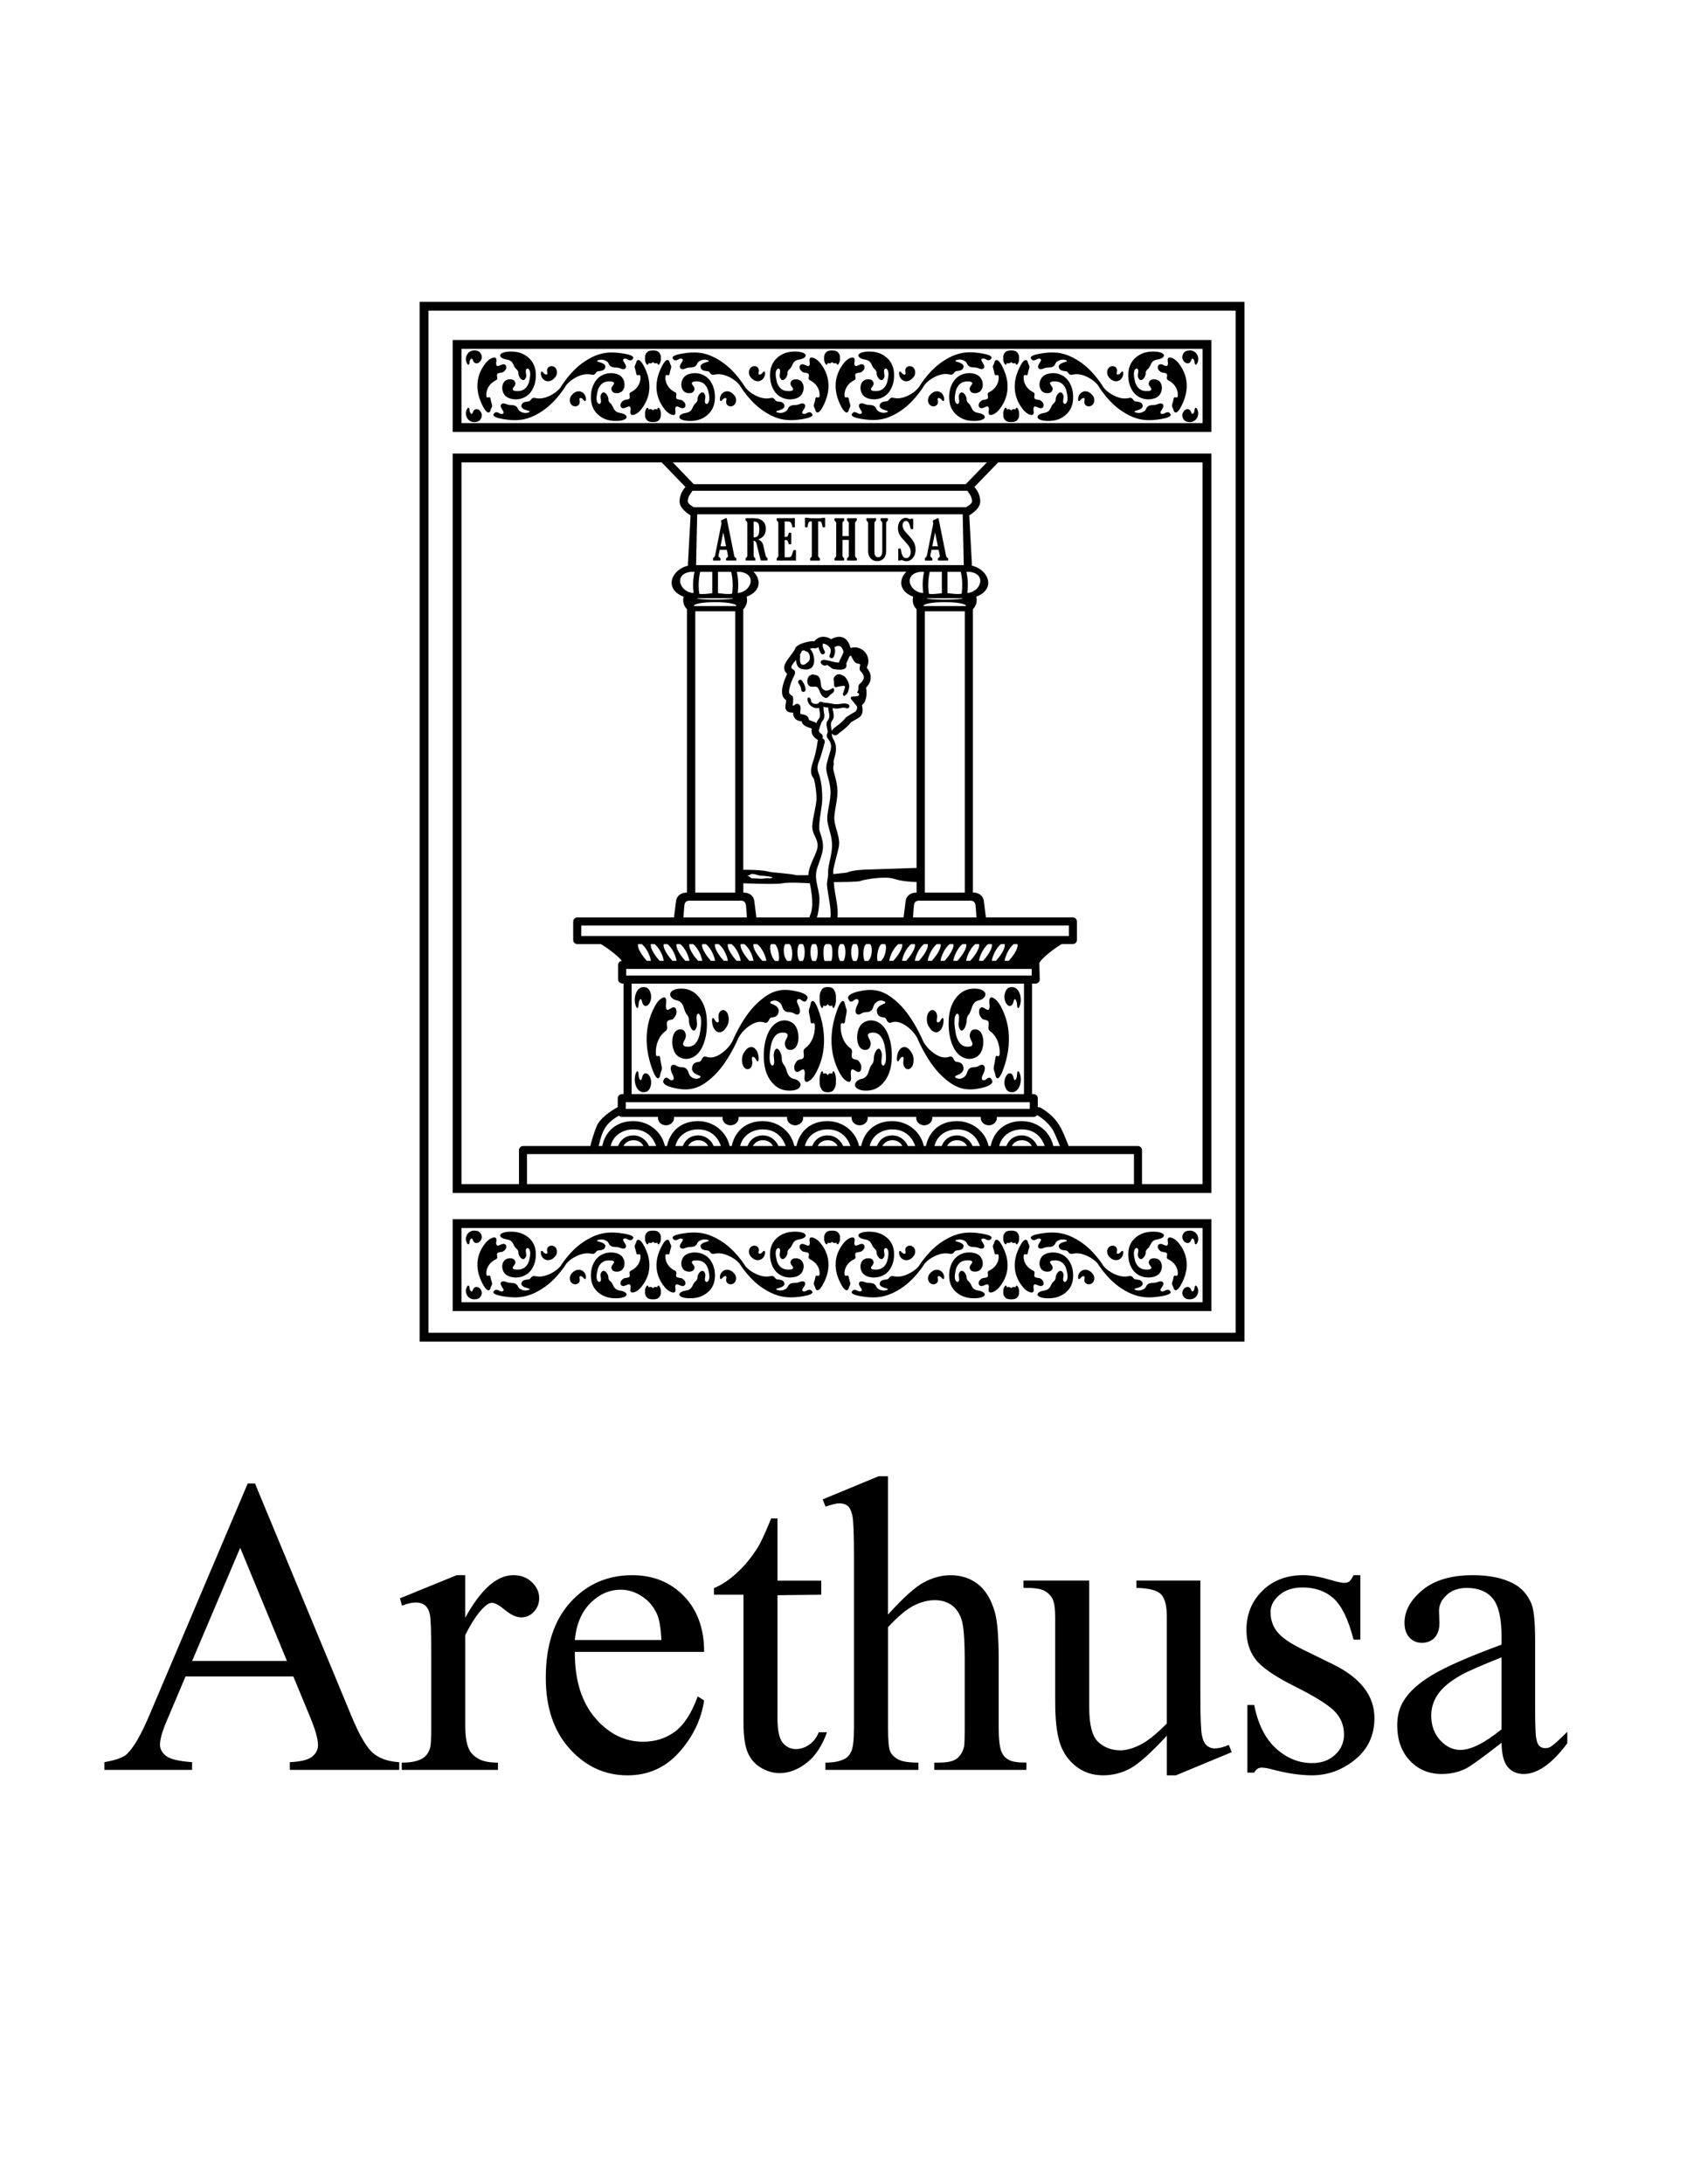 <?xml version="1.0" encoding="utf-8"?>
<!-- Generator: Adobe Illustrator 28.0.0, SVG Export Plug-In . SVG Version: 6.00 Build 0)  -->
<svg version="1.1" id="Livello_1" xmlns="http://www.w3.org/2000/svg" xmlns:xlink="http://www.w3.org/1999/xlink" x="0px" y="0px"
	 viewBox="0 0 612 792" style="enable-background:new 0 0 612 792;" xml:space="preserve">
<style type="text/css">
	.st0{fill-rule:evenodd;clip-rule:evenodd;}
</style>
<path d="M529.81,634.53c-2.79,0-5.24-1.19-7.39-3.55c-2.14-2.36-3.21-5.34-3.21-8.94c0-2.83,0.85-5.45,2.54-7.85
	c1.69-2.39,4.5-4.68,8.43-6.88c2.19-1.24,7.04-3.36,14.54-6.35v26.1C538.56,632.04,533.58,634.53,529.81,634.53 M546.94,640.69
	c1.44,1.71,3.36,2.57,5.78,2.57c5.04,0,10.33-3.71,15.86-11.15v-4.15c-2.98,2.96-4.98,4.77-6.02,5.41c-0.6,0.35-1.3,0.52-2.09,0.52
	c-0.74,0-1.4-0.25-1.97-0.76c-0.57-0.49-0.98-1.48-1.23-2.97c-0.25-1.47-0.37-5.49-0.37-12.05v-23.35c0-6.66-0.45-11.06-1.33-13.22
	c-1.39-3.31-3.53-5.73-6.44-7.29c-3.85-2.05-8.79-3.08-14.81-3.08c-7.85,0-13.95,1.8-18.29,5.4c-4.35,3.6-6.51,7.55-6.51,11.85
	c0,2.25,0.58,4.02,1.76,5.33c1.17,1.3,2.68,1.95,4.53,1.95c1.9,0,3.43-0.62,4.61-1.87c1.18-1.25,1.77-3.02,1.77-5.32l-0.15-4.34
	c0-2.2,0.93-4.14,2.8-5.84c1.82-1.69,4.28-2.54,7.37-2.54c4.07,0,7.18,1.27,9.31,3.81s3.21,7.23,3.21,14.06v2.69
	c-11.68,4.3-20.03,7.94-25.05,10.94c-5.02,3-8.55,6.19-10.57,9.6c-1.49,2.44-2.23,5.34-2.23,8.69c0,5.29,1.52,9.57,4.56,12.81
	c3.04,3.25,6.92,4.87,11.62,4.87c3.02,0,5.87-0.62,8.53-1.87c1.78-0.86,6.16-4.01,13.14-9.46
	C544.78,636.05,545.51,638.97,546.94,640.69z M491.03,571.17c-0.6,1.18-1.11,1.94-1.56,2.28c-0.44,0.34-1.07,0.51-1.86,0.51
	c-0.84,0-2.53-0.37-5.05-1.11c-3.81-1.12-7.06-1.69-9.73-1.69c-6.09,0-11.05,1.89-14.89,5.68c-3.84,3.79-5.76,8.5-5.76,14.13
	c0,4.34,1.12,7.93,3.35,10.77c2.22,2.89,6.93,6.13,14.1,9.71c7.18,3.59,11.96,6.55,14.35,8.89c2.39,2.34,3.59,5.23,3.59,8.66
	c0,2.84-1.08,5.27-3.22,7.28c-2.15,2.02-4.93,3.03-8.33,3.03c-4.85,0-9.22-1.77-13.11-5.31c-3.9-3.53-6.54-8.78-7.92-15.76h-2.47
	v24.52h2.47c0.64-1.21,1.53-1.81,2.67-1.81c1.04,0,2.37,0.23,4,0.69c5.34,1.4,10.09,2.1,14.25,2.1c5.78,0,11.01-1.9,15.69-5.71
	c4.67-3.81,7.01-8.84,7.01-15.06c0-8.07-5.02-14.57-15.07-19.5l-10.84-5.31c-4.7-2.29-7.82-4.45-9.38-6.49
	c-1.6-1.99-2.4-4.39-2.4-7.17c0-2.24,1.07-4.28,3.2-6.12c2.13-1.84,4.93-2.76,8.4-2.76c4.56,0,8.32,1.32,11.26,3.96
	c2.95,2.64,5.37,7.63,7.26,14.96h2.46v-23.37H491.03z M412.26,573.14v2.64c4.5,0.1,7.47,0.86,8.88,2.26
	c1.43,1.41,2.15,4.11,2.15,8.1v38.8c-3.72,3.8-6.92,6.37-9.62,7.72c-2.7,1.35-5.11,2.02-7.24,2.02c-3.12,0-5.78-1-7.98-2.99
	c-2.21-2-3.31-6.2-3.31-12.6v-45.96h-23.86v2.64c3.57-0.05,6.04,0.26,7.39,0.95c1.37,0.68,2.39,1.65,3.09,2.92
	c0.69,1.27,1.04,3.54,1.04,6.83v30.58c0,6.38,0.54,11.32,1.64,14.81c1.09,3.49,3.03,6.34,5.83,8.56c2.8,2.22,6.1,3.32,9.92,3.32
	c3.42,0,6.66-0.81,9.74-2.44c3.06-1.63,7.53-5.61,13.37-11.93v14.37h3.31l20.21-8.39l-1.03-2.64c-1.92,0.85-3.64,1.27-5.17,1.27
	c-1.08,0-2.03-0.34-2.84-1.05c-0.81-0.69-1.4-1.92-1.76-3.69c-0.37-1.76-0.56-6.59-0.56-14.47v-41.64H412.26z M318.74,535.29
	l-20.29,8.39l1.03,2.64c2.31-0.8,3.98-1.2,5.02-1.2c1.27,0,2.29,0.33,3.06,0.97c0.76,0.66,1.33,1.88,1.69,3.68
	c0.37,1.8,0.55,6.63,0.55,14.49v62.04c0,4.31-0.3,7.16-0.89,8.56c-0.59,1.4-1.38,2.35-2.36,2.85c-1.73,0.95-4.1,1.43-7.11,1.43v2.63
	h33.74v-2.63c-3.48,0-5.93-0.39-7.34-1.16c-1.42-0.78-2.39-1.74-2.9-2.9c-0.52-1.15-0.79-4.07-0.79-8.78v-36.27
	c3.65-3.95,6.79-6.56,9.4-7.86c2.61-1.3,5.13-1.94,7.55-1.94c2.36,0,4.38,0.58,6.06,1.75c1.68,1.18,2.9,2.94,3.67,5.28
	c0.76,2.35,1.14,7.27,1.14,14.76v24.28c0,3.91-0.08,6.26-0.23,7.06c-0.5,1.9-1.36,3.34-2.61,4.31c-1.25,0.98-3.45,1.47-6.63,1.47
	h-1.57v2.63h33.41v-2.63c-3.15,0-5.32-0.35-6.5-1.05c-1.19-0.69-2.02-1.65-2.51-2.85c-0.69-1.6-1.03-4.57-1.03-8.93v-24.27
	c0-8.49-0.48-14.33-1.41-17.53c-1.33-4.59-3.38-7.96-6.15-10.11c-2.77-2.15-6.08-3.22-9.93-3.22c-3.21,0-6.42,0.87-9.63,2.58
	c-3.22,1.72-7.56,5.63-13.05,11.71v-50.17H318.74z M279.76,550.6c-2.05,5.05-3.65,8.52-4.8,10.42c-2.25,3.6-4.79,6.69-7.62,9.3
	c-2.83,2.6-5.61,4.44-8.32,5.53v2.4h10.7v46.28c0,4.95,0.52,8.63,1.56,11.01c1.05,2.38,2.65,4.2,4.84,5.48
	c2.19,1.28,4.42,1.92,6.7,1.92c3.37,0,6.65-1.24,9.81-3.72c3.18-2.48,5.63-6.18,7.37-11.09h-2.97c-0.83,2.01-2.02,3.53-3.54,4.55
	c-1.52,1.03-3.1,1.54-4.72,1.54c-1.97,0-3.58-0.77-4.84-2.32c-1.26-1.55-1.88-4.54-1.88-8.98v-44.49l15.88-0.17v-5.1h-15.88V550.6
	H279.76z M214.2,581.26c3.24-3.21,6.9-4.83,11.01-4.83c2.67,0,5.22,0.8,7.67,2.4c2.45,1.59,4.29,3.79,5.52,6.58
	c0.79,1.79,1.31,4.89,1.56,9.28h-31.44C209.08,588.96,210.96,584.49,214.2,581.26z M255.44,598.98c0-8.45-2.45-15.2-7.34-20.24
	c-4.89-5.04-11.14-7.57-18.75-7.57c-9,0-16.47,3.27-22.42,9.82c-5.95,6.55-8.93,15.66-8.93,27.37c0,10.8,2.9,19.4,8.71,25.8
	c5.81,6.4,12.79,9.59,20.94,9.59c7.5,0,13.76-2.79,18.75-8.39c4.98-5.59,8-11.84,9.04-18.75l-2.31-1.5
	c-2.22,6.07-4.98,10.33-8.26,12.78c-3.28,2.45-7.15,3.67-11.59,3.67c-6.67,0-12.47-2.89-17.41-8.67
	c-4.94-5.78-7.38-13.75-7.33-23.92H255.44z M165.67,571.17l-20.58,8.39l0.74,2.64c1.91-0.75,3.63-1.12,5.15-1.12
	c1.28,0,2.35,0.35,3.21,1.05c0.87,0.7,1.45,1.82,1.77,3.35c0.32,1.54,0.48,6.31,0.48,14.34v26.49c0,4.03-0.13,6.48-0.37,7.32
	c-0.49,1.76-1.36,3.05-2.6,3.85c-1.68,1.11-4.26,1.66-7.72,1.66v2.63h34.89v-2.63c-3.07,0-5.41-0.46-7.04-1.38
	c-1.63-0.91-2.76-2.04-3.41-3.39c-0.94-1.94-1.41-4.79-1.41-8.57v-32.9c2.36-4.73,4.65-8.13,6.86-10.19
	c1.03-1.01,1.99-1.51,2.88-1.51c1.03,0,2.62,0.88,4.76,2.64c2.14,1.76,4.08,2.63,5.8,2.63c1.78,0,3.31-0.67,4.59-2.03
	c1.28-1.35,1.93-3,1.93-4.95c0-2.2-0.89-4.13-2.67-5.81c-1.77-1.68-4.01-2.52-6.72-2.52c-5.97,0-11.78,5.16-17.44,15.45v-15.45
	H165.67z M69.7,602.27l17.44-41.04l16.96,41.04H69.7z M112.41,622.38c1.97,4.74,2.96,8.2,2.96,10.39c0,1.65-0.7,3.04-2.11,4.19
	c-1.4,1.15-4.11,1.82-8.12,2.02v2.79h39.69v-2.79c-4.11-0.25-7.31-1.38-9.6-3.4c-2.3-2.02-4.86-6.42-7.68-13.2l-35.04-84.45h-2.65
	L54.4,621.45c-3.07,7.34-5.86,12.21-8.38,14.6c-1.24,1.2-3.96,2.18-8.16,2.92v2.79h31.82v-2.79c-4.85-0.35-8-1.11-9.46-2.28
	c-1.46-1.17-2.19-2.53-2.19-4.07c0-1.94,0.84-4.88,2.53-8.82l6.76-15.92h39.09L112.41,622.38z"/>
<path class="st0" d="M350.4,219.77c0.01-0.03,0.02-0.06,0.02-0.1c0-0.74-3.45-1.34-7.69-1.34c-4.25,0-7.69,0.6-7.69,1.34
	c0,0.03,0.01,0.07,0.02,0.1H350.4 M267.09,219.77c0.01-0.03,0.02-0.06,0.02-0.1c0-0.74-3.45-1.34-7.69-1.34
	c-4.25,0-7.69,0.6-7.69,1.34c0,0.03,0.01,0.07,0.02,0.1H267.09z M349.2,216.93c0.01,0.01,0.02,0.02,0.02,0.03
	c0,0.26-2.91,0.48-6.51,0.48s-6.51-0.21-6.51-0.48c0-0.01,0.01-0.02,0.02-0.03H349.2z M265.91,216.93c0.01,0.01,0.02,0.02,0.02,0.03
	c0,0.26-2.91,0.48-6.51,0.48c-3.6,0-6.51-0.21-6.51-0.48c0-0.01,0.01-0.02,0.02-0.03H265.91z M339.23,193.03l-1.03,5.07h2.03
	L339.23,193.03z M338.56,189.86l-0.1-0.67c-0.03-0.22-0.05-0.34-0.05-0.37c0-0.06,0.05-0.12,0.15-0.17l1.67-0.78
	c0.02-0.01,0.05-0.02,0.08-0.02c0.1,0,0.16,0.06,0.18,0.17l2.69,13.4c0.05,0.24,0.1,0.42,0.17,0.52c0.08,0.1,0.21,0.22,0.41,0.34
	c0.15,0.09,0.23,0.19,0.23,0.32v0.43c0,0.16-0.06,0.24-0.19,0.24h-3.3c-0.18,0-0.27-0.08-0.27-0.24v-0.43
	c0-0.16,0.11-0.29,0.32-0.39c0.26-0.14,0.39-0.32,0.39-0.56c0-0.07-0.01-0.14-0.02-0.22l-0.41-2.07h-2.58l-0.41,1.99
	c-0.02,0.08-0.03,0.15-0.03,0.19c0,0.2,0.15,0.41,0.44,0.65c0.19,0.16,0.29,0.3,0.29,0.42v0.43c0,0.16-0.1,0.24-0.29,0.24h-2.06
	c-0.24,0-0.35-0.08-0.35-0.24v-0.51c0-0.13,0.07-0.25,0.22-0.34c0.27-0.16,0.44-0.44,0.53-0.84L338.56,189.86z M326.6,203.27h-0.5
	c-0.16,0-0.24-0.09-0.24-0.26v-3.73c0-0.25,0.08-0.38,0.26-0.38h0.42c0.11,0,0.19,0.04,0.22,0.12c0.04,0.07,0.09,0.33,0.16,0.78
	c0.27,1.73,0.89,2.58,1.85,2.58c0.5,0,0.89-0.22,1.17-0.65c0.3-0.44,0.44-0.96,0.44-1.58c0-0.64-0.15-1.24-0.46-1.78
	c-0.31-0.55-0.9-1.29-1.77-2.22c-0.68-0.71-1.16-1.26-1.45-1.65c-0.29-0.39-0.51-0.84-0.69-1.33c-0.17-0.49-0.26-1.04-0.26-1.63
	c0-1.09,0.28-2,0.82-2.7c0.56-0.71,1.23-1.05,2.02-1.06c0.36,0,0.75,0.1,1.16,0.31c0.19,0.09,0.31,0.14,0.38,0.14
	c0.07,0,0.13-0.03,0.22-0.08c0.07-0.05,0.18-0.07,0.29-0.07H331c0.19,0,0.29,0.09,0.29,0.26v3.27c0,0.17-0.07,0.25-0.22,0.25h-0.45
	c-0.12,0-0.2-0.03-0.24-0.09c-0.03-0.07-0.1-0.3-0.19-0.72c-0.31-1.43-0.81-2.15-1.51-2.15c-0.38,0-0.68,0.16-0.91,0.47
	c-0.23,0.32-0.34,0.68-0.34,1.1c0,0.47,0.14,0.97,0.4,1.48c0.27,0.5,0.81,1.16,1.6,1.97c1.02,1.05,1.73,1.97,2.12,2.77
	c0.39,0.78,0.6,1.65,0.6,2.58c0,1.25-0.33,2.27-0.99,3.05c-0.66,0.78-1.43,1.18-2.34,1.18c-0.4,0-0.87-0.11-1.42-0.32
	c-0.16-0.07-0.29-0.11-0.36-0.11c-0.07,0-0.15,0.03-0.26,0.1C326.7,203.25,326.64,203.27,326.6,203.27z M321.49,199.72
	c0,1.17-0.3,2.1-0.9,2.76c-0.6,0.66-1.39,1-2.35,1c-0.97,0-1.76-0.33-2.38-1c-0.62-0.66-0.93-1.52-0.93-2.58v-10.16
	c0-0.34-0.12-0.6-0.38-0.76c-0.17-0.12-0.26-0.26-0.26-0.41v-0.44c0-0.15,0.09-0.23,0.26-0.23h3.09c0.14,0,0.21,0.07,0.21,0.2v0.46
	c0,0.15-0.08,0.29-0.26,0.41c-0.25,0.16-0.37,0.42-0.37,0.76v10.27c0,1.37,0.45,2.06,1.36,2.06c1,0,1.49-0.8,1.49-2.41v-9.91
	c0-0.34-0.12-0.6-0.37-0.76c-0.18-0.12-0.26-0.26-0.26-0.41v-0.44c0-0.15,0.08-0.23,0.26-0.23h2.2c0.14,0,0.22,0.07,0.22,0.2v0.46
	c0,0.15-0.09,0.29-0.26,0.41c-0.25,0.16-0.38,0.42-0.38,0.76V199.72z M310.2,189.74v11.7c0,0.34,0.13,0.6,0.38,0.77
	c0.17,0.11,0.26,0.24,0.26,0.39v0.45c0,0.15-0.08,0.22-0.26,0.22h-3.08c-0.14,0-0.22-0.07-0.22-0.2v-0.47
	c0-0.14,0.08-0.27,0.25-0.39c0.26-0.18,0.38-0.44,0.38-0.77v-5.67h-2.28v5.67c0,0.34,0.13,0.6,0.38,0.77
	c0.17,0.11,0.26,0.24,0.26,0.39v0.45c0,0.15-0.08,0.22-0.26,0.22h-3.08c-0.14,0-0.22-0.07-0.22-0.2v-0.47
	c0-0.14,0.08-0.27,0.26-0.39c0.25-0.18,0.38-0.44,0.38-0.77v-11.7c0-0.34-0.13-0.59-0.38-0.76c-0.17-0.11-0.26-0.25-0.26-0.41v-0.43
	c0-0.16,0.08-0.23,0.26-0.23h3.08c0.15,0,0.22,0.08,0.22,0.21v0.45c0,0.15-0.08,0.29-0.26,0.41c-0.25,0.18-0.38,0.43-0.38,0.76v4.65
	h2.28v-4.65c0-0.34-0.13-0.59-0.38-0.76c-0.17-0.11-0.26-0.25-0.26-0.41v-0.43c0-0.16,0.08-0.23,0.26-0.23h3.08
	c0.14,0,0.22,0.08,0.22,0.21v0.45c0,0.15-0.08,0.29-0.25,0.41C310.32,189.16,310.2,189.41,310.2,189.74z M296.8,189.06v12.38
	c0,0.34,0.13,0.6,0.38,0.77c0.17,0.11,0.26,0.25,0.26,0.4v0.45c0,0.15-0.08,0.23-0.26,0.23h-3.08c-0.14,0-0.22-0.07-0.22-0.21v-0.46
	c0-0.14,0.08-0.28,0.26-0.4c0.25-0.17,0.38-0.43,0.38-0.77v-12.38h-0.44c-0.33,0-0.57,0.12-0.72,0.37
	c-0.15,0.24-0.29,0.78-0.41,1.61c-0.01,0.11-0.08,0.16-0.2,0.16h-0.39c-0.23,0-0.34-0.09-0.34-0.28v-2.88c0-0.23,0.1-0.34,0.32-0.34
	c0.14,0,0.37,0.03,0.7,0.08c0.54,0.08,0.95,0.13,1.23,0.13h3.5c0.18-0.03,0.39-0.06,0.65-0.11c0.4-0.05,0.62-0.08,0.65-0.08
	c0.18,0,0.26,0.08,0.26,0.24v2.96c0,0.19-0.08,0.28-0.26,0.28h-0.37c-0.16,0-0.25-0.04-0.28-0.12c-0.03-0.09-0.08-0.3-0.14-0.65
	c-0.11-0.56-0.24-0.93-0.36-1.11c-0.13-0.17-0.35-0.27-0.66-0.27H296.8z M288.75,203.27h-6.76c-0.16,0-0.24-0.08-0.24-0.24v-0.44
	c0-0.14,0.11-0.29,0.33-0.46c0.19-0.15,0.28-0.39,0.28-0.71v-11.69c0-0.35-0.12-0.6-0.36-0.78c-0.16-0.11-0.25-0.24-0.25-0.39v-0.47
	c0-0.13,0.08-0.19,0.24-0.19h5.08c0.09,0,0.26-0.01,0.52-0.03c0.23-0.02,0.38-0.03,0.44-0.03c0.22,0,0.32,0.06,0.32,0.18v2.9
	c0,0.15-0.02,0.25-0.05,0.28c-0.03,0.02-0.11,0.04-0.25,0.04h-0.37c-0.16,0-0.24-0.09-0.27-0.28c-0.07-0.51-0.2-0.95-0.4-1.31
	c-0.18-0.37-0.56-0.55-1.12-0.55h-1.24v5.59h0.45c0.29,0,0.48-0.05,0.58-0.16c0.1-0.11,0.24-0.45,0.4-1.03
	c0.05-0.18,0.09-0.28,0.1-0.3c0.02-0.02,0.08-0.03,0.18-0.03h0.44c0.16,0,0.25,0.08,0.25,0.25v3.72c0,0.16-0.08,0.23-0.24,0.23
	h-0.45c-0.1,0-0.17-0.02-0.21-0.07c-0.04-0.05-0.09-0.2-0.16-0.46c-0.11-0.47-0.24-0.75-0.38-0.85c-0.13-0.11-0.33-0.16-0.57-0.16
	h-0.39v6.25h1.33c0.49,0,0.84-0.11,1.02-0.35c0.19-0.23,0.43-0.88,0.72-1.93c0.06-0.23,0.18-0.35,0.36-0.35h0.42
	c0.17,0,0.25,0.08,0.25,0.25V203.27z M273.39,189.1v5.8c0.71,0,1.23-0.23,1.57-0.67c0.34-0.45,0.5-1.25,0.5-2.4
	c0-1.11-0.17-1.85-0.51-2.2C274.62,189.29,274.1,189.1,273.39,189.1z M273.39,196.08v5.36c0,0.34,0.13,0.6,0.38,0.77
	c0.17,0.11,0.26,0.24,0.26,0.39v0.44c0,0.16-0.08,0.23-0.26,0.23h-3.08c-0.14,0-0.22-0.08-0.22-0.21v-0.47
	c0-0.14,0.08-0.27,0.26-0.39c0.25-0.18,0.38-0.44,0.38-0.77v-11.7c0-0.33-0.13-0.59-0.38-0.76c-0.17-0.11-0.26-0.25-0.26-0.41v-0.43
	c0-0.15,0.08-0.23,0.26-0.23h2.59c1.46,0,2.57,0.32,3.34,0.99c0.76,0.66,1.15,1.6,1.15,2.85c0,1.98-0.92,3.26-2.76,3.84
	c0.54,0.26,0.95,0.56,1.23,0.9c0.28,0.33,0.5,0.81,0.65,1.46l0.72,3.13c0.09,0.4,0.18,0.67,0.26,0.82c0.09,0.14,0.24,0.26,0.44,0.39
	c0.06,0.04,0.09,0.1,0.09,0.19v0.56c0,0.14-0.08,0.22-0.22,0.22h-1.97c-0.19,0-0.32-0.11-0.37-0.32l-1.34-5.44
	c-0.14-0.59-0.31-0.99-0.48-1.16C273.88,196.18,273.67,196.09,273.39,196.08z M262.39,193.03l-1.03,5.07h2.03L262.39,193.03z
	 M261.72,189.86l-0.1-0.67c-0.03-0.22-0.05-0.34-0.05-0.37c0-0.06,0.05-0.12,0.15-0.17l1.67-0.78c0.02-0.01,0.05-0.02,0.08-0.02
	c0.1,0,0.15,0.06,0.18,0.17l2.69,13.4c0.04,0.24,0.1,0.42,0.17,0.52c0.07,0.1,0.2,0.22,0.41,0.34c0.15,0.09,0.23,0.19,0.23,0.32
	v0.43c0,0.16-0.06,0.24-0.19,0.24h-3.3c-0.18,0-0.26-0.08-0.26-0.24v-0.43c0-0.16,0.1-0.29,0.32-0.39c0.26-0.14,0.38-0.32,0.38-0.56
	c0-0.07-0.01-0.14-0.02-0.22l-0.41-2.07h-2.58l-0.41,1.99c-0.02,0.08-0.03,0.15-0.03,0.19c0,0.2,0.14,0.41,0.44,0.65
	c0.19,0.16,0.29,0.3,0.29,0.42v0.43c0,0.16-0.1,0.24-0.29,0.24h-2.07c-0.23,0-0.35-0.08-0.35-0.24v-0.51c0-0.13,0.07-0.25,0.22-0.34
	c0.27-0.16,0.45-0.44,0.53-0.84L261.72,189.86z M423.82,129.86c-0.54,0.6,0.14,1.74-0.2,2.5c-0.23,0.49-0.55,0.4-0.95,0.26
	c-0.8-0.26-1.53-0.86-2.25-0.34c-0.29,0.21-0.38,0.45-0.4,0.84c-0.05,0.8,0.5,1.32,1.13,1.8c0.69,0.34,1.51,0.14,2.11,0.64
	c0.24,0.38,0.15,0.85,0.05,1.29c-0.12,0.57,0.11,0.87,0.59,1.1c1.92,0.94,3.47,2.94,3.38,5.43c-0.01,0.31-0.01,0.53-0.28,0.7
	c-0.44,0.26-0.84-0.43-1.22,0.34c-0.1,0.67-0.2,1.17-0.42,1.8c-0.04,0.12-0.08,0.24-0.11,0.36c-0.2,0.78-0.03,0.9,0.28,1.54
	c0.23,0.48,0.22,1.11,0.67,1.37c0.87,0.5,1.95-1.3,2.69-2.89c0.77-1.65,1.32-3.32,1.53-5.08c0.38-3.26-0.38-6.15-2.08-8.74
	c-0.87-1.33-1.91-2.52-3.28-3.02C424.66,129.64,424.14,129.51,423.82,129.86z M401.69,135.56c-0.18-1.06,0.15-1.99,0.88-2.47
	c0.64-0.42,1.41-0.45,2.05,0c0.58,0.41,0.75,1.12,0.57,1.83c-0.04,0.17-0.07,0.34-0.06,0.52c0.01,0.27,0.14,0.36,0.38,0.38
	c0.12,0.01,0.24-0.03,0.36-0.08c0.36-0.15,0.5-0.31,0.75-0.63c0.07-0.09,0.14-0.17,0.22-0.24c0.4-0.35,0.67-0.08,0.66,0.47
	c-0.02,1.22-0.63,2.19-1.57,2.66c-0.66,0.33-1.34,0.32-2.02,0.06c-0.49-0.18-0.91-0.5-1.28-0.89
	C402.18,136.7,401.8,136.26,401.69,135.56z M429.64,127.74c-0.69,0.73-0.91,1.7-0.57,2.59c0.3,0.78,0.9,1.33,1.64,1.41
	c0.67,0.07,1.19-0.39,1.41-1.08c0.05-0.17,0.12-0.33,0.22-0.46c0.15-0.21,0.3-0.19,0.5-0.04c0.1,0.08,0.18,0.19,0.26,0.31
	c0.21,0.37,0.24,0.59,0.28,1.02c0.01,0.12,0.03,0.23,0.05,0.34c0.14,0.56,0.5,0.53,0.78,0.08c0.62-0.99,0.63-2.19,0.12-3.22
	c-0.36-0.72-0.91-1.17-1.59-1.44c-0.49-0.19-0.99-0.22-1.49-0.17C430.63,127.17,430.1,127.26,429.64,127.74z M411.75,138.37
	c-0.4-1.63-0.87-4.12,0.5-4.75c0.87,0.09,0.74,1.08,0.61,1.89c-0.08,0.48-0.15,0.85,0.02,1.31c0.9,2.42,2.85-0.12,2.75-1.52
	c-0.03-0.41,0.17-0.78,0.43-1.15c0.83-0.69,0.98-1.1,1.43-2.06c0.58-1.25,1.45-1.58,2.61-1.76c2.13-0.33,3.3-1.95,0.44-2.64
	c-0.55-0.13-1.16-0.19-1.74-0.21c-2.5-0.08-4.72,0.44-6.65,2.06c-2.01,1.68-2.89,3.89-2.84,6.79c0.04,2,0.5,3.82,1.6,5.48
	c0.99,1.5,2.42,2.41,4,2.8c1.16,0.28,2.28,0.29,3.52-0.04c1.4-0.38,2.51-1.18,2.94-2.87c0.32-1.26,0.09-2.66-0.87-3.57
	c-0.69-0.46-1.23-0.61-1.88-0.59c-0.66,0.02-1.29,0.14-1.68,0.84c-0.38,0.69-0.21,1.19,0.2,1.75c0.42,0.57,0.89,1.09,0.23,1.47
	c-0.17,0.09-0.35,0.14-0.54,0.16c-0.78,0.1-1.58,0.08-2.34-0.15C413.12,141.19,412.13,139.92,411.75,138.37z M373.94,129.84
	c0.62,1.27,1.49,0.83,2.38,0.35c0.58-0.31,1.8-0.19,1.15,0.9c-0.23,0.39-0.55,0.81-0.73,1.23c-0.57,1.34,0.5,1.73,1.38,1.47
	c0.2-0.06,0.39-0.13,0.59-0.21c0.48-0.2,0.83-0.27,1.34-0.29c0.99-0.04,1.94-0.04,2.6-0.97c0.31-0.72,0.54-1.05,0.93-1.3
	c0.76-0.51,1.7-0.73,2.56-0.54c0.14,0.03,0.32,0.07,0.59,0.14c0.07,0.02,0.13,0.05,0.2,0.09c0.15,0.19,0.24,0.31-0.1,0.43
	c-0.89,0.31-2.34,0.51-2.75,1.61c0.01,1.35,0.99,1.67,1.98,1.8c0.7,0.09,0.98-0.02,1.44,0.64c0.64,0.91,1.16,0.76,1.92,0.6
	c2.28-0.48,4.89,0.6,6.84,1.98c0.72,0.51,1.36,1.1,1.97,1.82c0.48,0.8,0.99,1.54,1.52,2.27c2.07,2.82,4.32,5.23,7.1,7.12
	c0.91,0.61,1.81,1.15,2.76,1.63c3.92,1.97,7.37,2.07,11.67,1.33c1.99-0.34,3.57-0.88,3.41-1.63c-0.62-1.27-1.5-0.83-2.38-0.35
	c-0.58,0.31-1.8,0.19-1.15-0.9c0.23-0.39,0.55-0.81,0.73-1.23c0.57-1.34-0.51-1.73-1.38-1.47c-0.2,0.06-0.39,0.13-0.59,0.21
	c-0.48,0.2-0.83,0.27-1.34,0.29c-0.99,0.04-1.94,0.04-2.6,0.98c-0.31,0.72-0.55,1.04-0.93,1.3c-0.76,0.51-1.7,0.73-2.56,0.54
	c-0.14-0.03-0.32-0.07-0.59-0.14c-0.07-0.02-0.13-0.05-0.2-0.09c-0.15-0.19-0.24-0.31,0.1-0.43c0.89-0.31,2.34-0.51,2.75-1.61
	c-0.01-1.35-0.99-1.67-1.98-1.79c-0.7-0.09-0.97,0.02-1.44-0.64c-0.64-0.91-1.16-0.76-1.92-0.6c-2.28,0.48-4.89-0.6-6.84-1.98
	c-0.72-0.51-1.36-1.1-1.97-1.82c-0.48-0.8-0.99-1.54-1.52-2.27c-2.07-2.82-4.32-5.23-7.1-7.12c-0.9-0.61-1.81-1.15-2.76-1.63
	c-3.92-1.97-7.37-2.07-11.67-1.33C375.36,128.55,373.78,129.09,373.94,129.84z M374.8,150.25c0.54-0.6-0.14-1.74,0.2-2.5
	c0.23-0.49,0.55-0.4,0.95-0.26c0.8,0.26,1.53,0.86,2.25,0.34c0.29-0.21,0.38-0.45,0.4-0.84c0.05-0.8-0.5-1.32-1.13-1.8
	c-0.69-0.34-1.51-0.14-2.11-0.64c-0.24-0.38-0.15-0.85-0.05-1.29c0.12-0.57-0.11-0.87-0.59-1.1c-1.92-0.94-3.47-2.94-3.38-5.43
	c0.01-0.31,0.01-0.54,0.28-0.7c0.44-0.26,0.84,0.44,1.22-0.34c0.1-0.67,0.2-1.17,0.42-1.8c0.04-0.12,0.08-0.24,0.11-0.36
	c0.2-0.78,0.03-0.9-0.28-1.54c-0.23-0.48-0.22-1.11-0.67-1.37c-0.87-0.5-1.95,1.3-2.69,2.89c-0.77,1.65-1.32,3.31-1.52,5.08
	c-0.38,3.26,0.38,6.15,2.08,8.74c0.87,1.33,1.91,2.52,3.29,3.02C373.96,150.48,374.48,150.61,374.8,150.25z M396.93,144.56
	c0.18,1.07-0.15,1.99-0.88,2.47c-0.64,0.42-1.41,0.45-2.05,0.01c-0.58-0.41-0.75-1.12-0.57-1.83c0.04-0.17,0.07-0.34,0.06-0.52
	c-0.01-0.27-0.14-0.36-0.38-0.37c-0.12-0.01-0.24,0.02-0.37,0.08c-0.36,0.15-0.49,0.31-0.75,0.63c-0.07,0.09-0.14,0.17-0.22,0.23
	c-0.4,0.35-0.67,0.08-0.66-0.47c0.02-1.22,0.63-2.19,1.57-2.66c0.66-0.33,1.34-0.32,2.02-0.06c0.49,0.18,0.91,0.5,1.28,0.89
	C396.44,143.42,396.81,143.86,396.93,144.56z M429.64,152.37c-0.69-0.73-0.91-1.7-0.57-2.59c0.3-0.78,0.9-1.34,1.64-1.41
	c0.67-0.07,1.18,0.39,1.41,1.08c0.05,0.17,0.12,0.33,0.22,0.46c0.15,0.21,0.3,0.19,0.5,0.04c0.1-0.08,0.18-0.18,0.25-0.31
	c0.21-0.37,0.24-0.59,0.28-1.02c0.01-0.12,0.03-0.23,0.05-0.34c0.14-0.56,0.5-0.53,0.78-0.08c0.62,0.99,0.63,2.19,0.12,3.22
	c-0.36,0.72-0.91,1.17-1.59,1.44c-0.49,0.19-0.99,0.22-1.49,0.17C430.63,152.95,430.1,152.86,429.64,152.37z M386.87,141.74
	c0.4,1.64,0.87,4.13-0.5,4.75c-0.87-0.09-0.74-1.08-0.61-1.89c0.08-0.48,0.15-0.85-0.02-1.31c-0.9-2.42-2.85,0.12-2.75,1.52
	c0.03,0.41-0.17,0.78-0.43,1.15c-0.83,0.69-0.98,1.1-1.43,2.06c-0.58,1.24-1.45,1.57-2.61,1.76c-2.13,0.33-3.3,1.95-0.44,2.64
	c0.55,0.13,1.16,0.19,1.74,0.21c2.5,0.08,4.72-0.44,6.65-2.06c2.01-1.68,2.89-3.89,2.84-6.79c-0.04-2-0.5-3.82-1.6-5.48
	c-0.99-1.5-2.42-2.41-4.01-2.8c-1.16-0.28-2.28-0.29-3.52,0.04c-1.4,0.38-2.51,1.18-2.94,2.87c-0.32,1.26-0.09,2.66,0.87,3.57
	c0.69,0.45,1.23,0.61,1.88,0.59c0.66-0.02,1.29-0.14,1.68-0.84c0.38-0.69,0.21-1.19-0.2-1.75c-0.42-0.57-0.89-1.09-0.23-1.47
	c0.17-0.09,0.35-0.14,0.54-0.16c0.79-0.1,1.58-0.08,2.34,0.15C385.5,138.93,386.49,140.2,386.87,141.74z M358.84,150.25
	c-0.54-0.6,0.15-1.74-0.2-2.5c-0.23-0.49-0.54-0.4-0.95-0.26c-0.8,0.26-1.53,0.86-2.25,0.34c-0.29-0.21-0.38-0.45-0.4-0.84
	c-0.05-0.8,0.5-1.32,1.13-1.8c0.69-0.34,1.51-0.14,2.11-0.64c0.24-0.37,0.14-0.85,0.05-1.29c-0.12-0.57,0.11-0.87,0.59-1.1
	c1.92-0.94,3.47-2.94,3.38-5.43c-0.01-0.32-0.01-0.54-0.28-0.7c-0.44-0.26-0.84,0.44-1.22-0.34c-0.1-0.67-0.2-1.17-0.42-1.8
	c-0.04-0.12-0.08-0.24-0.11-0.36c-0.2-0.78-0.03-0.9,0.28-1.54c0.23-0.48,0.22-1.11,0.67-1.37c0.87-0.5,1.95,1.3,2.69,2.89
	c0.77,1.65,1.32,3.31,1.52,5.08c0.38,3.26-0.38,6.15-2.08,8.74c-0.87,1.33-1.91,2.52-3.28,3.02
	C359.68,150.48,359.16,150.61,358.84,150.25z M336.71,144.56c-0.18,1.07,0.15,1.99,0.88,2.47c0.64,0.42,1.41,0.45,2.05,0
	c0.58-0.41,0.75-1.12,0.57-1.83c-0.04-0.17-0.07-0.34-0.06-0.52c0.01-0.27,0.14-0.36,0.38-0.37c0.12-0.01,0.24,0.02,0.37,0.08
	c0.36,0.15,0.49,0.31,0.75,0.63c0.07,0.09,0.14,0.17,0.22,0.24c0.4,0.35,0.67,0.08,0.66-0.47c-0.02-1.22-0.63-2.19-1.57-2.66
	c-0.66-0.33-1.34-0.32-2.02-0.06c-0.49,0.19-0.91,0.5-1.28,0.89C337.21,143.42,336.83,143.85,336.71,144.56z M364.67,152.37
	c-0.56-0.59-0.81-1.33-0.7-2.06c-0.09-0.72,0.05-1.47,0.46-2.12c0.28-0.45,0.64-0.48,0.78,0.08c0.02,0.07,0.03,0.15,0.04,0.23
	c0.16-0.07,0.33-0.11,0.5-0.13c0.44-0.05,0.82,0.13,1.08,0.46c0.27-0.33,0.64-0.51,1.08-0.46c0.18,0.02,0.35,0.06,0.5,0.13
	c0.01-0.08,0.02-0.16,0.04-0.23c0.14-0.56,0.5-0.53,0.78-0.08c0.41,0.65,0.55,1.39,0.46,2.12c0.1,0.73-0.15,1.47-0.7,2.06
	c-0.45,0.48-0.99,0.57-1.59,0.64c-0.19,0.02-0.38,0.03-0.57,0.02c-0.19,0.01-0.37,0-0.56-0.02
	C365.65,152.95,365.12,152.86,364.67,152.37z M346.77,141.74c-0.4,1.63-0.87,4.12,0.5,4.75c0.87-0.09,0.74-1.08,0.61-1.89
	c-0.08-0.48-0.15-0.85,0.02-1.31c0.9-2.42,2.85,0.12,2.75,1.52c-0.03,0.41,0.17,0.78,0.43,1.15c0.83,0.69,0.98,1.1,1.43,2.06
	c0.58,1.24,1.45,1.57,2.61,1.76c2.13,0.33,3.3,1.95,0.44,2.64c-0.55,0.13-1.16,0.19-1.74,0.21c-2.5,0.08-4.72-0.44-6.65-2.06
	c-2.01-1.68-2.89-3.89-2.84-6.79c0.04-2,0.5-3.82,1.59-5.48c0.99-1.5,2.42-2.41,4.01-2.8c1.16-0.28,2.28-0.29,3.52,0.04
	c1.4,0.38,2.51,1.18,2.94,2.87c0.32,1.26,0.09,2.66-0.87,3.57c-0.69,0.46-1.23,0.61-1.88,0.59c-0.66-0.02-1.29-0.14-1.68-0.84
	c-0.38-0.69-0.21-1.19,0.2-1.75c0.42-0.57,0.89-1.09,0.23-1.47c-0.17-0.09-0.35-0.14-0.54-0.16c-0.79-0.1-1.58-0.08-2.34,0.15
	C348.14,138.93,347.15,140.2,346.77,141.74z M308.96,150.27c0.62-1.27,1.49-0.83,2.38-0.35c0.58,0.31,1.8,0.19,1.15-0.9
	c-0.24-0.39-0.55-0.81-0.73-1.23c-0.57-1.34,0.5-1.73,1.38-1.47c0.2,0.06,0.39,0.13,0.59,0.21c0.48,0.2,0.83,0.27,1.35,0.29
	c0.98,0.04,1.94,0.04,2.6,0.97c0.31,0.72,0.55,1.05,0.93,1.3c0.76,0.51,1.7,0.73,2.56,0.54c0.14-0.03,0.32-0.07,0.59-0.14
	c0.07-0.02,0.13-0.05,0.2-0.09c0.15-0.19,0.24-0.31-0.1-0.43c-0.89-0.31-2.34-0.51-2.75-1.61c0.01-1.35,0.99-1.67,1.98-1.8
	c0.7-0.09,0.98,0.02,1.44-0.64c0.64-0.91,1.16-0.76,1.92-0.6c2.29,0.48,4.89-0.6,6.84-1.98c0.72-0.51,1.36-1.1,1.97-1.82
	c0.48-0.8,0.99-1.54,1.52-2.27c2.07-2.82,4.32-5.23,7.1-7.12c0.9-0.61,1.81-1.15,2.76-1.63c3.92-1.97,7.37-2.07,11.67-1.33
	c1.99,0.34,3.57,0.88,3.41,1.63c-0.62,1.27-1.5,0.83-2.38,0.35c-0.58-0.31-1.8-0.19-1.15,0.9c0.23,0.39,0.55,0.81,0.73,1.23
	c0.57,1.34-0.5,1.73-1.38,1.47c-0.2-0.06-0.39-0.13-0.59-0.21c-0.48-0.2-0.83-0.27-1.34-0.29c-0.99-0.04-1.94-0.04-2.6-0.98
	c-0.31-0.72-0.54-1.04-0.93-1.3c-0.76-0.51-1.7-0.73-2.56-0.54c-0.14,0.03-0.32,0.07-0.59,0.14c-0.07,0.02-0.13,0.05-0.2,0.09
	c-0.15,0.19-0.24,0.31,0.1,0.43c0.89,0.31,2.34,0.51,2.75,1.61c-0.01,1.35-0.99,1.67-1.98,1.79c-0.7,0.09-0.98-0.02-1.44,0.64
	c-0.64,0.91-1.16,0.76-1.92,0.6c-2.28-0.48-4.89,0.6-6.84,1.98c-0.72,0.51-1.36,1.1-1.97,1.82c-0.48,0.8-0.99,1.55-1.52,2.27
	c-2.07,2.82-4.32,5.23-7.1,7.12c-0.9,0.61-1.81,1.15-2.76,1.63c-3.92,1.97-7.37,2.07-11.67,1.33
	C310.39,151.56,308.81,151.02,308.96,150.27z M309.83,129.86c0.54,0.6-0.14,1.74,0.2,2.5c0.23,0.49,0.55,0.4,0.95,0.26
	c0.8-0.26,1.53-0.86,2.25-0.34c0.29,0.21,0.38,0.45,0.4,0.84c0.05,0.8-0.5,1.32-1.13,1.8c-0.69,0.34-1.51,0.14-2.11,0.64
	c-0.24,0.37-0.14,0.85-0.05,1.29c0.12,0.57-0.11,0.87-0.59,1.1c-1.92,0.94-3.47,2.94-3.38,5.43c0.01,0.32,0.01,0.54,0.28,0.7
	c0.44,0.26,0.84-0.44,1.22,0.34c0.1,0.67,0.2,1.17,0.42,1.8c0.04,0.12,0.08,0.24,0.11,0.36c0.2,0.78,0.03,0.9-0.28,1.54
	c-0.23,0.48-0.21,1.11-0.67,1.37c-0.87,0.5-1.95-1.3-2.69-2.89c-0.77-1.65-1.32-3.31-1.52-5.08c-0.38-3.26,0.38-6.15,2.08-8.74
	c0.87-1.33,1.91-2.52,3.28-3.02C308.99,129.64,309.51,129.5,309.83,129.86z M331.96,135.56c0.18-1.07-0.15-1.99-0.88-2.47
	c-0.64-0.42-1.41-0.45-2.05,0c-0.58,0.41-0.75,1.12-0.57,1.83c0.04,0.17,0.07,0.34,0.06,0.52c-0.01,0.27-0.14,0.36-0.38,0.38
	c-0.12,0.01-0.24-0.03-0.37-0.08c-0.36-0.15-0.49-0.31-0.75-0.63c-0.07-0.09-0.14-0.17-0.21-0.23c-0.4-0.35-0.67-0.08-0.66,0.47
	c0.02,1.22,0.63,2.19,1.57,2.66c0.66,0.33,1.34,0.31,2.02,0.06c0.49-0.19,0.91-0.5,1.28-0.89
	C331.46,136.7,331.84,136.26,331.96,135.56z M364.67,127.74c-0.56,0.59-0.81,1.33-0.71,2.06c-0.09,0.72,0.05,1.47,0.46,2.12
	c0.28,0.45,0.64,0.48,0.78-0.08c0.02-0.07,0.03-0.15,0.04-0.23c0.16,0.07,0.33,0.11,0.5,0.13c0.44,0.05,0.81-0.13,1.08-0.46
	c0.27,0.33,0.64,0.51,1.08,0.46c0.18-0.02,0.35-0.06,0.5-0.13c0.01,0.08,0.02,0.16,0.04,0.23c0.14,0.56,0.5,0.53,0.78,0.08
	c0.41-0.65,0.55-1.39,0.46-2.12c0.1-0.73-0.15-1.47-0.71-2.06c-0.45-0.48-0.99-0.57-1.59-0.64c-0.19-0.02-0.37-0.03-0.56-0.02
	c-0.19-0.01-0.38,0-0.57,0.02C365.65,127.17,365.12,127.26,364.67,127.74z M321.9,138.37c0.4-1.64,0.87-4.13-0.5-4.75
	c-0.87,0.09-0.74,1.08-0.61,1.89c0.08,0.48,0.15,0.85-0.02,1.31c-0.9,2.42-2.85-0.12-2.75-1.52c0.03-0.4-0.17-0.78-0.43-1.15
	c-0.83-0.69-0.98-1.1-1.43-2.06c-0.58-1.24-1.45-1.57-2.61-1.76c-2.13-0.33-3.3-1.95-0.44-2.64c0.55-0.13,1.16-0.19,1.74-0.21
	c2.5-0.08,4.72,0.44,6.66,2.06c2.01,1.68,2.89,3.9,2.84,6.79c-0.04,2-0.5,3.82-1.59,5.48c-0.99,1.5-2.42,2.41-4.01,2.79
	c-1.16,0.28-2.28,0.29-3.52-0.04c-1.4-0.38-2.51-1.18-2.94-2.87c-0.32-1.26-0.09-2.66,0.87-3.57c0.69-0.46,1.23-0.61,1.88-0.59
	c0.66,0.02,1.29,0.14,1.68,0.84c0.38,0.69,0.21,1.19-0.2,1.75c-0.42,0.57-0.89,1.09-0.23,1.47c0.17,0.09,0.35,0.14,0.54,0.16
	c0.79,0.1,1.58,0.08,2.34-0.15C320.52,141.19,321.52,139.92,321.9,138.37z M293.87,129.86c-0.54,0.6,0.14,1.74-0.2,2.5
	c-0.23,0.49-0.55,0.4-0.95,0.26c-0.8-0.26-1.53-0.86-2.25-0.34c-0.29,0.21-0.38,0.45-0.4,0.84c-0.05,0.8,0.5,1.32,1.13,1.8
	c0.69,0.34,1.51,0.14,2.11,0.64c0.24,0.38,0.14,0.85,0.05,1.29c-0.12,0.57,0.11,0.87,0.59,1.1c1.92,0.94,3.47,2.94,3.38,5.43
	c-0.01,0.31-0.01,0.53-0.28,0.7c-0.43,0.26-0.84-0.43-1.22,0.34c-0.1,0.67-0.2,1.17-0.42,1.8c-0.04,0.12-0.08,0.24-0.11,0.36
	c-0.2,0.78-0.03,0.9,0.28,1.54c0.23,0.48,0.21,1.11,0.67,1.37c0.87,0.5,1.95-1.3,2.69-2.89c0.77-1.65,1.32-3.32,1.52-5.08
	c0.38-3.26-0.38-6.15-2.08-8.74c-0.87-1.33-1.91-2.52-3.29-3.02C294.71,129.64,294.19,129.51,293.87,129.86z M271.74,135.56
	c-0.18-1.06,0.15-1.99,0.88-2.47c0.64-0.42,1.41-0.45,2.05,0c0.58,0.41,0.75,1.12,0.57,1.83c-0.04,0.17-0.07,0.34-0.06,0.52
	c0.01,0.27,0.14,0.36,0.38,0.38c0.12,0.01,0.24-0.03,0.36-0.08c0.36-0.15,0.49-0.31,0.75-0.63c0.07-0.09,0.14-0.17,0.22-0.24
	c0.4-0.35,0.67-0.08,0.66,0.47c-0.02,1.22-0.63,2.19-1.57,2.66c-0.66,0.33-1.34,0.32-2.02,0.06c-0.49-0.18-0.91-0.5-1.28-0.89
	C272.23,136.7,271.85,136.26,271.74,135.56z M299.69,127.74c-0.56,0.59-0.81,1.33-0.71,2.06c-0.09,0.72,0.05,1.46,0.46,2.12
	c0.28,0.45,0.64,0.48,0.78-0.08c0.02-0.07,0.03-0.15,0.04-0.23c0.16,0.07,0.33,0.12,0.5,0.13c0.44,0.05,0.82-0.13,1.08-0.46
	c0.27,0.33,0.64,0.51,1.08,0.46c0.18-0.02,0.35-0.06,0.5-0.13c0.01,0.08,0.02,0.16,0.04,0.23c0.14,0.56,0.5,0.53,0.78,0.08
	c0.41-0.65,0.55-1.4,0.46-2.12c0.1-0.73-0.15-1.47-0.71-2.06c-0.45-0.48-0.99-0.57-1.59-0.64c-0.19-0.02-0.38-0.03-0.57-0.02
	c-0.19-0.01-0.37,0-0.56,0.02C300.68,127.17,300.15,127.26,299.69,127.74z M281.8,138.37c-0.4-1.63-0.87-4.12,0.5-4.75
	c0.87,0.09,0.74,1.08,0.61,1.89c-0.08,0.48-0.15,0.85,0.02,1.31c0.9,2.42,2.85-0.12,2.75-1.52c-0.03-0.41,0.17-0.78,0.43-1.15
	c0.83-0.69,0.98-1.1,1.43-2.06c0.58-1.25,1.45-1.58,2.61-1.76c2.13-0.33,3.3-1.95,0.44-2.64c-0.55-0.13-1.16-0.19-1.74-0.21
	c-2.5-0.08-4.72,0.44-6.66,2.06c-2.01,1.68-2.89,3.89-2.84,6.79c0.04,2,0.5,3.82,1.59,5.48c0.99,1.5,2.42,2.41,4.01,2.8
	c1.16,0.28,2.28,0.29,3.52-0.04c1.4-0.38,2.51-1.18,2.94-2.87c0.32-1.26,0.09-2.66-0.87-3.57c-0.69-0.46-1.23-0.61-1.88-0.59
	c-0.66,0.02-1.29,0.14-1.68,0.84c-0.38,0.69-0.21,1.19,0.2,1.75c0.42,0.57,0.89,1.09,0.23,1.47c-0.17,0.09-0.35,0.14-0.54,0.16
	c-0.78,0.1-1.58,0.08-2.34-0.15C283.17,141.19,282.18,139.92,281.8,138.37z M243.99,129.84c0.62,1.27,1.5,0.83,2.38,0.35
	c0.58-0.31,1.8-0.19,1.15,0.9c-0.23,0.39-0.55,0.81-0.73,1.23c-0.57,1.34,0.5,1.73,1.38,1.47c0.2-0.06,0.39-0.13,0.59-0.21
	c0.48-0.2,0.83-0.27,1.34-0.29c0.99-0.04,1.94-0.04,2.6-0.97c0.31-0.72,0.55-1.05,0.93-1.3c0.76-0.51,1.7-0.73,2.56-0.54
	c0.14,0.03,0.32,0.07,0.59,0.14c0.07,0.02,0.13,0.05,0.2,0.09c0.15,0.19,0.24,0.31-0.1,0.43c-0.89,0.31-2.34,0.51-2.75,1.61
	c0.01,1.35,0.99,1.67,1.98,1.8c0.7,0.09,0.98-0.02,1.44,0.64c0.64,0.91,1.16,0.76,1.92,0.6c2.28-0.48,4.89,0.6,6.84,1.98
	c0.72,0.51,1.36,1.1,1.97,1.82c0.48,0.8,0.99,1.54,1.52,2.27c2.07,2.82,4.32,5.23,7.1,7.12c0.91,0.61,1.81,1.15,2.76,1.63
	c3.92,1.97,7.37,2.07,11.67,1.33c1.99-0.34,3.57-0.88,3.41-1.63c-0.62-1.27-1.49-0.83-2.38-0.35c-0.58,0.31-1.8,0.19-1.15-0.9
	c0.23-0.39,0.55-0.81,0.73-1.23c0.57-1.34-0.51-1.73-1.38-1.47c-0.2,0.06-0.39,0.13-0.59,0.21c-0.48,0.2-0.83,0.27-1.35,0.29
	c-0.99,0.04-1.94,0.04-2.6,0.98c-0.31,0.72-0.55,1.04-0.93,1.3c-0.76,0.51-1.7,0.73-2.56,0.54c-0.14-0.03-0.32-0.07-0.59-0.14
	c-0.07-0.02-0.13-0.05-0.2-0.09c-0.15-0.19-0.24-0.31,0.1-0.43c0.89-0.31,2.34-0.51,2.75-1.61c-0.01-1.35-0.99-1.67-1.98-1.79
	c-0.7-0.09-0.98,0.02-1.44-0.64c-0.64-0.91-1.16-0.76-1.92-0.6c-2.28,0.48-4.89-0.6-6.84-1.98c-0.72-0.51-1.36-1.1-1.97-1.82
	c-0.48-0.8-0.99-1.54-1.52-2.27c-2.07-2.82-4.32-5.23-7.1-7.12c-0.9-0.61-1.81-1.15-2.76-1.63c-3.92-1.97-7.37-2.07-11.67-1.33
	C245.41,128.55,243.83,129.09,243.99,129.84z M244.85,150.25c0.54-0.6-0.14-1.74,0.2-2.5c0.22-0.49,0.55-0.4,0.95-0.26
	c0.8,0.26,1.53,0.86,2.25,0.34c0.29-0.21,0.38-0.45,0.4-0.84c0.05-0.8-0.5-1.32-1.13-1.8c-0.69-0.34-1.51-0.14-2.11-0.64
	c-0.24-0.38-0.14-0.85-0.05-1.29c0.12-0.57-0.11-0.87-0.59-1.1c-1.92-0.94-3.47-2.94-3.38-5.43c0.01-0.31,0.01-0.54,0.28-0.7
	c0.43-0.26,0.84,0.44,1.22-0.34c0.1-0.67,0.2-1.17,0.42-1.8c0.04-0.12,0.08-0.24,0.11-0.36c0.2-0.78,0.03-0.9-0.28-1.54
	c-0.23-0.48-0.21-1.11-0.67-1.37c-0.87-0.5-1.95,1.3-2.69,2.89c-0.77,1.65-1.32,3.31-1.53,5.08c-0.38,3.26,0.38,6.15,2.08,8.74
	c0.87,1.33,1.91,2.52,3.28,3.02C244.01,150.48,244.53,150.61,244.85,150.25z M266.98,144.56c0.18,1.07-0.15,1.99-0.88,2.47
	c-0.64,0.42-1.41,0.45-2.05,0.01c-0.58-0.41-0.75-1.12-0.57-1.83c0.04-0.17,0.07-0.34,0.06-0.52c-0.01-0.27-0.14-0.36-0.38-0.37
	c-0.12-0.01-0.24,0.02-0.37,0.08c-0.36,0.15-0.49,0.31-0.75,0.63c-0.07,0.09-0.14,0.17-0.22,0.23c-0.4,0.35-0.67,0.08-0.66-0.47
	c0.02-1.22,0.63-2.19,1.57-2.66c0.66-0.33,1.34-0.32,2.02-0.06c0.49,0.18,0.91,0.5,1.28,0.89
	C266.49,143.42,266.87,143.86,266.98,144.56z M256.92,141.74c0.4,1.64,0.87,4.13-0.5,4.75c-0.87-0.09-0.74-1.08-0.61-1.89
	c0.08-0.48,0.15-0.85-0.02-1.31c-0.9-2.42-2.85,0.12-2.75,1.52c0.03,0.41-0.17,0.78-0.43,1.15c-0.83,0.69-0.98,1.1-1.43,2.06
	c-0.58,1.24-1.45,1.57-2.61,1.76c-2.13,0.33-3.3,1.95-0.44,2.64c0.55,0.13,1.16,0.19,1.74,0.21c2.5,0.08,4.72-0.44,6.65-2.06
	c2.01-1.68,2.89-3.89,2.84-6.79c-0.04-2-0.5-3.82-1.59-5.48c-0.99-1.5-2.42-2.41-4.01-2.8c-1.16-0.28-2.28-0.29-3.52,0.04
	c-1.4,0.38-2.51,1.18-2.94,2.87c-0.32,1.26-0.09,2.66,0.87,3.57c0.69,0.45,1.23,0.61,1.88,0.59c0.66-0.02,1.29-0.14,1.68-0.84
	c0.38-0.69,0.21-1.19-0.2-1.75c-0.42-0.57-0.89-1.09-0.23-1.47c0.17-0.09,0.35-0.14,0.54-0.16c0.79-0.1,1.58-0.08,2.34,0.15
	C255.55,138.93,256.54,140.2,256.92,141.74z M179.88,129.86c0.54,0.6-0.14,1.74,0.2,2.5c0.23,0.49,0.55,0.4,0.95,0.26
	c0.8-0.26,1.53-0.86,2.25-0.34c0.29,0.21,0.38,0.45,0.4,0.84c0.05,0.8-0.5,1.32-1.13,1.8c-0.69,0.34-1.51,0.14-2.11,0.64
	c-0.24,0.38-0.14,0.85-0.05,1.29c0.12,0.57-0.11,0.87-0.59,1.1c-1.92,0.94-3.47,2.94-3.38,5.43c0.01,0.31,0.01,0.53,0.28,0.7
	c0.44,0.26,0.84-0.43,1.22,0.34c0.1,0.67,0.2,1.17,0.42,1.8c0.04,0.12,0.08,0.24,0.11,0.36c0.2,0.78,0.03,0.9-0.28,1.54
	c-0.23,0.48-0.21,1.11-0.67,1.37c-0.87,0.5-1.95-1.3-2.69-2.89c-0.77-1.65-1.32-3.32-1.52-5.08c-0.38-3.26,0.38-6.15,2.08-8.74
	c0.87-1.33,1.91-2.52,3.28-3.02C179.04,129.64,179.56,129.51,179.88,129.86z M202.01,135.56c0.18-1.06-0.15-1.99-0.88-2.47
	c-0.64-0.42-1.41-0.45-2.05,0c-0.58,0.41-0.75,1.12-0.57,1.83c0.04,0.17,0.07,0.34,0.06,0.52c-0.01,0.27-0.14,0.36-0.38,0.38
	c-0.12,0.01-0.24-0.03-0.37-0.08c-0.36-0.15-0.49-0.31-0.75-0.63c-0.07-0.09-0.14-0.17-0.22-0.24c-0.4-0.35-0.67-0.08-0.66,0.47
	c0.02,1.22,0.63,2.19,1.57,2.66c0.66,0.33,1.34,0.32,2.02,0.06c0.49-0.18,0.91-0.5,1.28-0.89
	C201.51,136.7,201.89,136.26,202.01,135.56z M234.72,127.74c-0.56,0.59-0.81,1.33-0.7,2.07c-0.09,0.72,0.05,1.46,0.46,2.12
	c0.28,0.45,0.64,0.48,0.78-0.08c0.02-0.07,0.03-0.15,0.04-0.23c0.16,0.07,0.33,0.11,0.5,0.13c0.44,0.05,0.81-0.13,1.08-0.46
	c0.27,0.33,0.64,0.51,1.08,0.46c0.18-0.02,0.35-0.06,0.5-0.13c0.01,0.08,0.02,0.16,0.04,0.23c0.14,0.56,0.5,0.53,0.78,0.08
	c0.41-0.65,0.55-1.39,0.46-2.12c0.1-0.73-0.15-1.47-0.71-2.07c-0.45-0.48-0.99-0.57-1.59-0.64c-0.19-0.02-0.38-0.03-0.56-0.02
	c-0.19-0.01-0.38,0-0.56,0.02C235.7,127.17,235.17,127.26,234.72,127.74z M174.05,127.74c0.69,0.73,0.91,1.7,0.57,2.59
	c-0.3,0.78-0.9,1.33-1.64,1.41c-0.67,0.07-1.19-0.39-1.41-1.08c-0.05-0.17-0.12-0.33-0.22-0.46c-0.15-0.21-0.3-0.19-0.5-0.04
	c-0.1,0.08-0.18,0.19-0.25,0.31c-0.21,0.37-0.24,0.59-0.28,1.02c-0.01,0.12-0.03,0.23-0.05,0.34c-0.14,0.56-0.5,0.53-0.78,0.08
	c-0.62-0.99-0.63-2.19-0.12-3.22c0.36-0.72,0.91-1.17,1.59-1.44c0.49-0.19,0.99-0.22,1.49-0.17
	C173.07,127.17,173.6,127.26,174.05,127.74z M191.94,138.37c0.4-1.63,0.87-4.12-0.5-4.75c-0.87,0.09-0.74,1.08-0.61,1.89
	c0.08,0.48,0.15,0.85-0.02,1.31c-0.9,2.42-2.85-0.12-2.75-1.52c0.03-0.41-0.17-0.78-0.43-1.15c-0.83-0.69-0.98-1.1-1.43-2.06
	c-0.58-1.25-1.45-1.58-2.61-1.76c-2.13-0.33-3.3-1.95-0.44-2.64c0.55-0.13,1.16-0.19,1.74-0.21c2.51-0.08,4.72,0.44,6.66,2.06
	c2.01,1.68,2.89,3.89,2.84,6.79c-0.04,2-0.5,3.82-1.59,5.48c-0.99,1.5-2.42,2.41-4.01,2.8c-1.16,0.28-2.28,0.29-3.52-0.04
	c-1.4-0.38-2.51-1.18-2.94-2.87c-0.32-1.26-0.09-2.66,0.87-3.57c0.69-0.46,1.23-0.61,1.88-0.59c0.66,0.02,1.29,0.14,1.68,0.84
	c0.38,0.69,0.21,1.19-0.21,1.75c-0.42,0.57-0.89,1.09-0.23,1.47c0.17,0.09,0.35,0.14,0.54,0.16c0.79,0.1,1.58,0.08,2.34-0.15
	C190.57,141.19,191.57,139.92,191.94,138.37z M229.75,129.84c-0.62,1.27-1.49,0.83-2.38,0.35c-0.58-0.31-1.8-0.19-1.15,0.9
	c0.24,0.39,0.55,0.81,0.73,1.23c0.57,1.34-0.5,1.73-1.38,1.47c-0.2-0.06-0.39-0.13-0.58-0.21c-0.48-0.2-0.83-0.27-1.35-0.29
	c-0.99-0.04-1.94-0.04-2.6-0.97c-0.31-0.72-0.55-1.05-0.93-1.3c-0.76-0.51-1.7-0.73-2.56-0.54c-0.14,0.03-0.32,0.07-0.59,0.14
	c-0.07,0.02-0.13,0.05-0.2,0.09c-0.15,0.19-0.24,0.31,0.1,0.43c0.89,0.31,2.34,0.51,2.75,1.61c-0.01,1.35-0.99,1.67-1.98,1.8
	c-0.7,0.09-0.98-0.02-1.44,0.64c-0.64,0.91-1.16,0.76-1.92,0.6c-2.28-0.48-4.89,0.6-6.84,1.98c-0.72,0.51-1.36,1.1-1.97,1.82
	c-0.48,0.8-0.99,1.54-1.52,2.27c-2.07,2.82-4.32,5.23-7.1,7.12c-0.9,0.61-1.81,1.15-2.76,1.63c-3.92,1.97-7.37,2.07-11.67,1.33
	c-1.99-0.34-3.57-0.88-3.41-1.63c0.62-1.27,1.49-0.83,2.38-0.35c0.58,0.31,1.8,0.19,1.15-0.9c-0.23-0.39-0.55-0.81-0.73-1.23
	c-0.57-1.34,0.5-1.73,1.38-1.47c0.2,0.06,0.39,0.13,0.58,0.21c0.48,0.2,0.83,0.27,1.35,0.29c0.99,0.04,1.94,0.04,2.6,0.98
	c0.31,0.72,0.55,1.04,0.93,1.3c0.76,0.51,1.7,0.73,2.56,0.54c0.14-0.03,0.32-0.07,0.59-0.14c0.07-0.02,0.13-0.05,0.2-0.09
	c0.15-0.19,0.24-0.31-0.1-0.43c-0.89-0.31-2.34-0.51-2.75-1.61c0.01-1.35,0.99-1.67,1.98-1.79c0.7-0.09,0.98,0.02,1.44-0.64
	c0.64-0.91,1.16-0.76,1.92-0.6c2.28,0.48,4.89-0.6,6.84-1.98c0.72-0.51,1.36-1.1,1.97-1.82c0.48-0.8,0.99-1.54,1.52-2.27
	c2.07-2.82,4.32-5.23,7.1-7.12c0.9-0.61,1.81-1.15,2.76-1.63c3.92-1.97,7.37-2.07,11.67-1.33
	C228.33,128.55,229.91,129.09,229.75,129.84z M228.89,150.25c-0.54-0.6,0.15-1.74-0.2-2.5c-0.22-0.49-0.54-0.4-0.95-0.26
	c-0.8,0.26-1.53,0.86-2.25,0.34c-0.29-0.21-0.38-0.45-0.4-0.84c-0.05-0.8,0.5-1.32,1.13-1.8c0.69-0.34,1.51-0.14,2.11-0.64
	c0.24-0.38,0.14-0.85,0.05-1.29c-0.12-0.57,0.11-0.87,0.59-1.1c1.92-0.94,3.47-2.94,3.38-5.43c-0.01-0.31-0.01-0.54-0.28-0.7
	c-0.44-0.26-0.84,0.44-1.22-0.34c-0.1-0.67-0.2-1.17-0.42-1.8c-0.04-0.12-0.08-0.24-0.11-0.36c-0.21-0.78-0.03-0.9,0.28-1.54
	c0.23-0.48,0.22-1.11,0.67-1.37c0.87-0.5,1.95,1.3,2.7,2.89c0.77,1.65,1.32,3.31,1.52,5.08c0.38,3.26-0.38,6.15-2.08,8.74
	c-0.87,1.33-1.91,2.52-3.28,3.02C229.73,150.48,229.21,150.61,228.89,150.25z M206.76,144.56c-0.18,1.07,0.15,1.99,0.88,2.47
	c0.64,0.42,1.41,0.45,2.05,0.01c0.58-0.41,0.75-1.12,0.57-1.83c-0.04-0.17-0.07-0.34-0.06-0.52c0.02-0.27,0.14-0.36,0.38-0.37
	c0.12-0.01,0.24,0.02,0.37,0.08c0.36,0.15,0.49,0.31,0.75,0.63c0.07,0.09,0.14,0.17,0.22,0.23c0.4,0.35,0.67,0.08,0.66-0.47
	c-0.02-1.22-0.63-2.19-1.57-2.66c-0.66-0.33-1.34-0.32-2.02-0.06c-0.49,0.18-0.91,0.5-1.28,0.89
	C207.26,143.42,206.88,143.86,206.76,144.56z M174.05,152.37c0.69-0.73,0.91-1.7,0.57-2.59c-0.3-0.78-0.9-1.34-1.64-1.41
	c-0.67-0.07-1.19,0.39-1.41,1.08c-0.05,0.17-0.12,0.33-0.22,0.46c-0.15,0.21-0.3,0.19-0.5,0.04c-0.1-0.08-0.18-0.18-0.25-0.31
	c-0.21-0.37-0.24-0.59-0.28-1.02c-0.01-0.12-0.03-0.23-0.05-0.34c-0.14-0.56-0.5-0.53-0.78-0.08c-0.62,0.99-0.63,2.19-0.12,3.22
	c0.36,0.72,0.91,1.17,1.59,1.44c0.49,0.19,0.99,0.22,1.49,0.17C173.07,152.95,173.6,152.86,174.05,152.37z M234.72,152.37
	c-0.56-0.59-0.81-1.34-0.7-2.07c-0.09-0.72,0.05-1.46,0.46-2.11c0.28-0.45,0.64-0.48,0.78,0.08c0.02,0.07,0.03,0.15,0.04,0.23
	c0.16-0.07,0.33-0.11,0.5-0.13c0.44-0.05,0.82,0.13,1.08,0.46c0.27-0.33,0.64-0.51,1.08-0.46c0.18,0.02,0.34,0.06,0.5,0.13
	c0.01-0.08,0.02-0.16,0.04-0.23c0.14-0.56,0.5-0.53,0.78-0.08c0.41,0.65,0.55,1.39,0.46,2.11c0.1,0.73-0.15,1.47-0.7,2.07
	c-0.45,0.48-0.99,0.57-1.59,0.64c-0.19,0.02-0.38,0.03-0.56,0.02c-0.19,0.01-0.38,0-0.56-0.02
	C235.7,152.95,235.17,152.86,234.72,152.37z M216.82,141.74c-0.4,1.64-0.87,4.13,0.5,4.75c0.87-0.09,0.74-1.08,0.61-1.89
	c-0.08-0.48-0.15-0.85,0.02-1.31c0.9-2.42,2.85,0.12,2.75,1.52c-0.03,0.41,0.17,0.78,0.43,1.15c0.83,0.69,0.98,1.1,1.43,2.06
	c0.58,1.24,1.45,1.57,2.61,1.76c2.13,0.33,3.3,1.95,0.44,2.64c-0.55,0.13-1.16,0.19-1.74,0.21c-2.51,0.08-4.72-0.44-6.66-2.06
	c-2.01-1.68-2.89-3.89-2.84-6.79c0.04-2,0.5-3.82,1.59-5.48c0.99-1.5,2.42-2.41,4.01-2.8c1.16-0.28,2.28-0.29,3.52,0.04
	c1.4,0.38,2.51,1.18,2.94,2.87c0.32,1.26,0.09,2.66-0.87,3.57c-0.69,0.45-1.24,0.61-1.88,0.59c-0.66-0.02-1.29-0.14-1.68-0.84
	c-0.38-0.69-0.21-1.19,0.21-1.75c0.42-0.57,0.89-1.09,0.23-1.47c-0.17-0.09-0.35-0.14-0.54-0.16c-0.79-0.1-1.58-0.08-2.34,0.15
	C218.19,138.93,217.2,140.2,216.82,141.74z M359.12,361.99c-0.56,0.88,0.15,2.56-0.21,3.67c-0.23,0.72-0.56,0.58-0.98,0.39
	c-0.82-0.39-1.58-1.27-2.33-0.5c-0.3,0.3-0.39,0.66-0.41,1.24c-0.05,1.17,0.51,1.94,1.17,2.65c0.71,0.5,1.56,0.2,2.17,0.94
	c0.25,0.55,0.15,1.25,0.05,1.9c-0.12,0.83,0.12,1.28,0.6,1.62c1.98,1.38,3.58,4.32,3.49,7.98c-0.01,0.46-0.01,0.79-0.29,1.03
	c-0.45,0.39-0.87-0.64-1.26,0.5c-0.1,0.99-0.21,1.73-0.43,2.65c-0.04,0.18-0.08,0.35-0.11,0.53c-0.21,1.15-0.03,1.32,0.29,2.27
	c0.24,0.7,0.22,1.63,0.69,2.02c0.9,0.74,2.01-1.91,2.78-4.25c0.8-2.42,1.36-4.87,1.57-7.47c0.39-4.79-0.39-9.05-2.15-12.85
	c-0.9-1.95-1.97-3.71-3.39-4.43C359.99,361.67,359.45,361.47,359.12,361.99z M336.28,370.37c-0.18-1.57,0.16-2.92,0.91-3.63
	c0.66-0.63,1.46-0.67,2.12-0.01c0.6,0.6,0.78,1.65,0.59,2.69c-0.04,0.25-0.07,0.5-0.06,0.76c0.01,0.4,0.14,0.53,0.39,0.55
	c0.13,0.01,0.25-0.04,0.38-0.11c0.37-0.22,0.51-0.45,0.78-0.93c0.07-0.13,0.15-0.25,0.22-0.34c0.41-0.52,0.69-0.12,0.69,0.69
	c-0.02,1.8-0.65,3.22-1.62,3.91c-0.68,0.48-1.38,0.46-2.09,0.09c-0.51-0.27-0.94-0.74-1.32-1.31
	C336.79,372.04,336.4,371.4,336.28,370.37z M365.13,358.88c-0.72,1.08-0.94,2.5-0.59,3.81c0.31,1.15,0.93,1.96,1.7,2.08
	c0.69,0.11,1.22-0.57,1.45-1.58c0.06-0.24,0.12-0.48,0.22-0.67c0.16-0.31,0.31-0.29,0.51-0.06c0.1,0.11,0.19,0.27,0.26,0.46
	c0.22,0.54,0.24,0.86,0.29,1.5c0.01,0.18,0.03,0.34,0.05,0.5c0.14,0.82,0.51,0.78,0.8,0.12c0.64-1.46,0.65-3.22,0.12-4.73
	c-0.37-1.05-0.94-1.73-1.65-2.11c-0.51-0.28-1.02-0.33-1.54-0.25C366.15,358.03,365.6,358.17,365.13,358.88z M346.67,374.5
	c-0.41-2.4-0.9-6.06,0.52-6.98c0.9,0.14,0.76,1.59,0.63,2.77c-0.08,0.71-0.16,1.25,0.02,1.93c0.93,3.56,2.94-0.18,2.83-2.23
	c-0.03-0.6,0.17-1.15,0.44-1.7c0.86-1.01,1.01-1.62,1.47-3.03c0.6-1.83,1.5-2.31,2.7-2.58c2.19-0.49,3.41-2.86,0.46-3.88
	c-0.57-0.2-1.2-0.28-1.8-0.31c-2.58-0.11-4.88,0.64-6.87,3.02c-2.07,2.47-2.99,5.72-2.93,9.98c0.04,2.94,0.51,5.61,1.65,8.05
	c1.02,2.2,2.49,3.54,4.13,4.11c1.2,0.42,2.36,0.43,3.63-0.06c1.44-0.56,2.59-1.74,3.03-4.22c0.33-1.85,0.1-3.9-0.9-5.25
	c-0.71-0.67-1.27-0.9-1.94-0.87c-0.68,0.03-1.33,0.2-1.73,1.23c-0.39,1.02-0.22,1.74,0.21,2.58c0.44,0.84,0.92,1.61,0.24,2.16
	c-0.17,0.14-0.36,0.2-0.56,0.24c-0.81,0.15-1.63,0.12-2.42-0.22C348.08,378.64,347.06,376.77,346.67,374.5z M307.65,361.96
	c0.64,1.86,1.54,1.23,2.45,0.52c0.6-0.46,1.86-0.28,1.19,1.32c-0.24,0.57-0.57,1.19-0.75,1.81c-0.59,1.97,0.52,2.54,1.42,2.17
	c0.2-0.08,0.4-0.2,0.6-0.31c0.5-0.29,0.85-0.4,1.39-0.43c1.02-0.05,2-0.06,2.68-1.43c0.32-1.05,0.56-1.53,0.96-1.91
	c0.79-0.75,1.75-1.08,2.64-0.8c0.14,0.04,0.33,0.11,0.61,0.2c0.07,0.03,0.14,0.08,0.2,0.13c0.15,0.27,0.25,0.46-0.11,0.64
	c-0.92,0.45-2.41,0.75-2.84,2.36c0.01,1.99,1.02,2.45,2.04,2.64c0.72,0.13,1.01-0.03,1.49,0.94c0.66,1.34,1.2,1.12,1.98,0.88
	c2.36-0.71,5.05,0.89,7.06,2.9c0.75,0.75,1.41,1.61,2.03,2.67c0.49,1.17,1.02,2.27,1.57,3.34c2.13,4.14,4.46,7.69,7.33,10.46
	c0.93,0.9,1.87,1.69,2.85,2.39c4.05,2.9,7.61,3.04,12.04,1.95c2.05-0.5,3.68-1.3,3.52-2.39c-0.64-1.86-1.54-1.23-2.45-0.52
	c-0.6,0.46-1.86,0.28-1.19-1.32c0.24-0.57,0.57-1.19,0.75-1.81c0.59-1.97-0.52-2.54-1.42-2.17c-0.2,0.09-0.4,0.2-0.6,0.31
	c-0.5,0.29-0.85,0.4-1.39,0.43c-1.02,0.05-2,0.06-2.68,1.43c-0.32,1.05-0.56,1.53-0.96,1.91c-0.79,0.74-1.75,1.08-2.64,0.8
	c-0.14-0.05-0.33-0.11-0.61-0.2c-0.07-0.03-0.14-0.08-0.2-0.13c-0.15-0.27-0.25-0.46,0.11-0.64c0.92-0.45,2.41-0.75,2.84-2.36
	c-0.01-1.99-1.02-2.45-2.04-2.64c-0.72-0.13-1.01,0.03-1.49-0.94c-0.66-1.34-1.2-1.12-1.98-0.88c-2.36,0.71-5.05-0.89-7.06-2.9
	c-0.75-0.75-1.41-1.61-2.03-2.67c-0.49-1.17-1.02-2.27-1.57-3.34c-2.13-4.15-4.46-7.69-7.33-10.46c-0.93-0.9-1.87-1.69-2.85-2.39
	c-4.05-2.9-7.61-3.04-12.05-1.95C309.11,360.07,307.48,360.87,307.65,361.96z M308.53,391.97c0.56-0.88-0.15-2.56,0.21-3.67
	c0.23-0.72,0.56-0.58,0.98-0.39c0.82,0.39,1.58,1.27,2.33,0.5c0.3-0.3,0.39-0.66,0.41-1.24c0.05-1.17-0.51-1.94-1.17-2.65
	c-0.71-0.5-1.56-0.2-2.17-0.94c-0.25-0.55-0.15-1.25-0.05-1.9c0.12-0.83-0.12-1.28-0.6-1.62c-1.98-1.38-3.58-4.32-3.49-7.98
	c0.01-0.46,0.01-0.79,0.29-1.03c0.45-0.39,0.87,0.64,1.26-0.5c0.1-0.99,0.21-1.73,0.43-2.65c0.04-0.18,0.08-0.35,0.11-0.53
	c0.21-1.14,0.03-1.32-0.29-2.27c-0.24-0.7-0.22-1.63-0.69-2.02c-0.9-0.74-2.01,1.91-2.78,4.25c-0.8,2.42-1.36,4.87-1.57,7.47
	c-0.39,4.79,0.39,9.05,2.15,12.85c0.9,1.95,1.97,3.71,3.39,4.43C307.67,392.29,308.2,392.49,308.53,391.97z M331.38,383.59
	c0.18,1.57-0.16,2.92-0.91,3.63c-0.66,0.62-1.46,0.67-2.12,0.01c-0.6-0.6-0.78-1.65-0.59-2.69c0.04-0.25,0.07-0.51,0.07-0.76
	c-0.02-0.4-0.14-0.53-0.39-0.55c-0.12-0.01-0.25,0.03-0.38,0.11c-0.38,0.22-0.51,0.45-0.78,0.93c-0.07,0.13-0.15,0.25-0.22,0.34
	c-0.41,0.52-0.69,0.12-0.69-0.69c0.02-1.8,0.65-3.22,1.62-3.91c0.68-0.48,1.38-0.46,2.09-0.09c0.51,0.27,0.94,0.74,1.32,1.31
	C330.87,381.92,331.26,382.56,331.38,383.59z M365.13,395.08c-0.72-1.08-0.94-2.5-0.59-3.81c0.31-1.15,0.93-1.96,1.7-2.08
	c0.7-0.11,1.22,0.57,1.45,1.58c0.06,0.24,0.12,0.48,0.22,0.67c0.16,0.31,0.31,0.29,0.51,0.06c0.11-0.11,0.19-0.27,0.26-0.46
	c0.22-0.54,0.24-0.87,0.29-1.51c0.01-0.18,0.03-0.34,0.05-0.5c0.14-0.82,0.51-0.78,0.8-0.12c0.64,1.46,0.65,3.22,0.12,4.73
	c-0.37,1.05-0.94,1.73-1.65,2.11c-0.51,0.28-1.02,0.33-1.54,0.25C366.15,395.93,365.6,395.79,365.13,395.08z M320.99,379.45
	c0.41,2.4,0.9,6.06-0.52,6.98c-0.9-0.14-0.76-1.59-0.63-2.77c0.08-0.71,0.16-1.25-0.02-1.93c-0.93-3.56-2.94,0.18-2.83,2.23
	c0.03,0.6-0.17,1.15-0.44,1.7c-0.86,1.01-1.01,1.62-1.47,3.03c-0.6,1.83-1.5,2.31-2.7,2.58c-2.19,0.49-3.41,2.86-0.46,3.89
	c0.56,0.2,1.2,0.28,1.8,0.31c2.58,0.11,4.88-0.64,6.87-3.02c2.07-2.47,2.99-5.72,2.93-9.98c-0.04-2.94-0.51-5.61-1.65-8.05
	c-1.02-2.2-2.5-3.54-4.13-4.11c-1.2-0.42-2.36-0.43-3.63,0.06c-1.44,0.56-2.59,1.74-3.03,4.22c-0.33,1.85-0.1,3.9,0.9,5.25
	c0.71,0.67,1.27,0.9,1.94,0.87c0.68-0.03,1.33-0.2,1.73-1.23c0.39-1.02,0.22-1.74-0.21-2.58c-0.44-0.84-0.92-1.61-0.24-2.16
	c0.17-0.14,0.36-0.2,0.56-0.24c0.81-0.15,1.63-0.12,2.42,0.22C319.58,375.32,320.6,377.19,320.99,379.45z M241.47,361.99
	c0.56,0.88-0.15,2.56,0.21,3.67c0.23,0.72,0.56,0.58,0.98,0.39c0.82-0.39,1.58-1.27,2.33-0.5c0.3,0.3,0.39,0.66,0.41,1.24
	c0.05,1.17-0.51,1.94-1.17,2.65c-0.71,0.5-1.56,0.2-2.17,0.94c-0.25,0.55-0.15,1.25-0.05,1.9c0.12,0.83-0.12,1.28-0.6,1.62
	c-1.98,1.38-3.58,4.32-3.49,7.98c0.01,0.46,0.01,0.79,0.29,1.03c0.45,0.39,0.87-0.64,1.26,0.5c0.1,0.99,0.21,1.73,0.43,2.65
	c0.04,0.18,0.08,0.35,0.11,0.53c0.21,1.15,0.03,1.32-0.29,2.27c-0.24,0.7-0.22,1.63-0.69,2.02c-0.9,0.74-2.01-1.91-2.78-4.25
	c-0.8-2.42-1.36-4.87-1.57-7.47c-0.39-4.79,0.39-9.05,2.15-12.85c0.9-1.95,1.97-3.71,3.39-4.43
	C240.61,361.67,241.14,361.47,241.47,361.99z M264.32,370.37c0.18-1.57-0.16-2.92-0.91-3.63c-0.66-0.63-1.46-0.67-2.12-0.01
	c-0.6,0.6-0.78,1.65-0.59,2.69c0.04,0.25,0.07,0.5,0.06,0.76c-0.01,0.4-0.14,0.53-0.39,0.55c-0.13,0.01-0.25-0.04-0.38-0.11
	c-0.37-0.22-0.51-0.45-0.78-0.93c-0.07-0.13-0.15-0.25-0.22-0.34c-0.41-0.52-0.69-0.12-0.69,0.69c0.02,1.8,0.65,3.22,1.62,3.91
	c0.68,0.48,1.38,0.46,2.09,0.09c0.51-0.27,0.94-0.74,1.32-1.31C263.81,372.04,264.2,371.4,264.32,370.37z M302.52,358.88
	c0.58,0.87,0.83,1.96,0.73,3.03c0.1,1.06-0.05,2.15-0.47,3.11c-0.29,0.66-0.66,0.7-0.8-0.12c-0.02-0.11-0.03-0.22-0.04-0.34
	c-0.16,0.1-0.34,0.17-0.52,0.2c-0.46,0.07-0.84-0.2-1.12-0.68c-0.27,0.48-0.66,0.75-1.12,0.68c-0.18-0.03-0.36-0.09-0.52-0.2
	c-0.01,0.12-0.02,0.23-0.04,0.34c-0.14,0.82-0.51,0.78-0.8,0.12c-0.42-0.96-0.57-2.05-0.47-3.11c-0.1-1.07,0.15-2.17,0.73-3.03
	c0.47-0.71,1.02-0.84,1.64-0.94c0.19-0.03,0.39-0.04,0.58-0.03c0.19-0.01,0.39,0,0.58,0.03
	C301.51,358.03,302.05,358.17,302.52,358.88z M235.47,358.88c0.72,1.08,0.93,2.5,0.59,3.81c-0.31,1.15-0.93,1.96-1.7,2.08
	c-0.69,0.11-1.22-0.57-1.45-1.58c-0.06-0.24-0.12-0.48-0.22-0.67c-0.16-0.31-0.31-0.29-0.51-0.06c-0.1,0.11-0.19,0.27-0.26,0.46
	c-0.22,0.54-0.24,0.86-0.29,1.5c-0.01,0.18-0.03,0.34-0.05,0.5c-0.14,0.82-0.51,0.78-0.8,0.12c-0.64-1.46-0.65-3.22-0.12-4.73
	c0.37-1.05,0.94-1.73,1.65-2.11c0.51-0.28,1.02-0.33,1.54-0.25C234.45,358.03,234.99,358.17,235.47,358.88z M253.93,374.5
	c0.41-2.4,0.9-6.06-0.52-6.98c-0.9,0.14-0.76,1.59-0.63,2.77c0.08,0.71,0.15,1.25-0.02,1.93c-0.93,3.56-2.94-0.18-2.83-2.23
	c0.03-0.6-0.17-1.15-0.44-1.7c-0.86-1.01-1.01-1.62-1.47-3.03c-0.6-1.83-1.5-2.31-2.7-2.58c-2.19-0.49-3.41-2.86-0.46-3.88
	c0.57-0.2,1.2-0.28,1.8-0.31c2.58-0.11,4.88,0.64,6.87,3.02c2.07,2.47,2.99,5.72,2.93,9.98c-0.04,2.94-0.51,5.61-1.65,8.05
	c-1.02,2.2-2.5,3.54-4.13,4.11c-1.2,0.42-2.36,0.43-3.63-0.06c-1.44-0.56-2.59-1.74-3.03-4.22c-0.33-1.85-0.1-3.9,0.9-5.25
	c0.71-0.67,1.27-0.9,1.94-0.87c0.68,0.03,1.33,0.2,1.73,1.23c0.39,1.02,0.22,1.74-0.21,2.58c-0.44,0.84-0.92,1.61-0.24,2.16
	c0.17,0.14,0.36,0.2,0.56,0.24c0.81,0.15,1.63,0.12,2.41-0.22C252.52,378.64,253.54,376.77,253.93,374.5z M292.95,361.96
	c-0.64,1.86-1.54,1.23-2.45,0.52c-0.6-0.46-1.86-0.28-1.19,1.32c0.24,0.57,0.57,1.19,0.75,1.81c0.59,1.97-0.52,2.54-1.42,2.17
	c-0.2-0.08-0.4-0.2-0.6-0.31c-0.5-0.29-0.85-0.4-1.39-0.43c-1.02-0.05-2-0.06-2.68-1.43c-0.32-1.05-0.56-1.53-0.96-1.91
	c-0.79-0.75-1.75-1.08-2.64-0.8c-0.14,0.04-0.33,0.11-0.61,0.2c-0.07,0.03-0.14,0.08-0.2,0.13c-0.15,0.27-0.25,0.46,0.11,0.64
	c0.92,0.45,2.41,0.75,2.84,2.36c-0.01,1.99-1.02,2.45-2.04,2.64c-0.72,0.13-1.01-0.03-1.49,0.94c-0.66,1.34-1.2,1.12-1.98,0.88
	c-2.36-0.71-5.05,0.89-7.06,2.9c-0.75,0.75-1.41,1.61-2.03,2.67c-0.49,1.17-1.02,2.27-1.57,3.34c-2.13,4.14-4.46,7.69-7.33,10.46
	c-0.93,0.9-1.87,1.69-2.85,2.39c-4.05,2.9-7.61,3.04-12.05,1.95c-2.05-0.5-3.68-1.3-3.52-2.39c0.64-1.86,1.54-1.23,2.45-0.52
	c0.6,0.46,1.86,0.28,1.19-1.32c-0.24-0.57-0.57-1.19-0.75-1.81c-0.59-1.97,0.52-2.54,1.42-2.17c0.2,0.09,0.4,0.2,0.6,0.31
	c0.5,0.29,0.85,0.4,1.39,0.43c1.02,0.05,2,0.06,2.68,1.43c0.32,1.05,0.56,1.53,0.96,1.91c0.79,0.74,1.75,1.08,2.64,0.8
	c0.14-0.05,0.33-0.11,0.61-0.2c0.07-0.03,0.14-0.08,0.2-0.13c0.15-0.27,0.25-0.46-0.11-0.64c-0.92-0.45-2.41-0.75-2.84-2.36
	c0.01-1.99,1.02-2.45,2.04-2.64c0.72-0.13,1.01,0.03,1.49-0.94c0.66-1.34,1.2-1.12,1.98-0.88c2.36,0.71,5.05-0.89,7.06-2.9
	c0.75-0.75,1.41-1.61,2.03-2.67c0.49-1.17,1.02-2.27,1.57-3.34c2.13-4.15,4.46-7.69,7.33-10.46c0.93-0.9,1.87-1.69,2.85-2.39
	c4.05-2.9,7.61-3.04,12.05-1.95C291.48,360.07,293.11,360.87,292.95,361.96z M292.06,391.97c-0.56-0.88,0.15-2.56-0.21-3.67
	c-0.23-0.72-0.56-0.58-0.98-0.39c-0.82,0.39-1.58,1.27-2.33,0.5c-0.3-0.3-0.39-0.66-0.41-1.24c-0.05-1.17,0.51-1.94,1.17-2.65
	c0.71-0.5,1.56-0.2,2.17-0.94c0.25-0.55,0.15-1.25,0.05-1.9c-0.12-0.83,0.12-1.28,0.6-1.62c1.98-1.38,3.58-4.32,3.49-7.98
	c-0.01-0.46-0.01-0.79-0.29-1.03c-0.45-0.39-0.87,0.64-1.26-0.5c-0.1-0.99-0.21-1.73-0.43-2.65c-0.04-0.18-0.08-0.35-0.11-0.53
	c-0.21-1.14-0.03-1.32,0.29-2.27c0.24-0.7,0.22-1.63,0.69-2.02c0.9-0.74,2.01,1.91,2.78,4.25c0.8,2.42,1.36,4.87,1.57,7.47
	c0.39,4.79-0.39,9.05-2.15,12.85c-0.9,1.95-1.97,3.71-3.39,4.43C292.93,392.29,292.39,392.49,292.06,391.97z M269.22,383.59
	c-0.18,1.57,0.16,2.92,0.91,3.63c0.66,0.62,1.46,0.67,2.12,0.01c0.6-0.6,0.78-1.65,0.59-2.69c-0.04-0.25-0.07-0.51-0.07-0.76
	c0.02-0.4,0.14-0.53,0.39-0.55c0.13-0.01,0.25,0.03,0.38,0.11c0.38,0.22,0.51,0.45,0.78,0.93c0.07,0.13,0.15,0.25,0.22,0.34
	c0.41,0.52,0.69,0.12,0.69-0.69c-0.02-1.8-0.65-3.22-1.62-3.91c-0.68-0.48-1.38-0.46-2.09-0.09c-0.51,0.27-0.94,0.74-1.32,1.31
	C269.73,381.92,269.34,382.56,269.22,383.59z M235.47,395.08c0.72-1.08,0.93-2.5,0.59-3.81c-0.3-1.15-0.93-1.96-1.7-2.08
	c-0.7-0.11-1.22,0.57-1.45,1.58c-0.06,0.24-0.12,0.48-0.22,0.67c-0.16,0.31-0.31,0.29-0.51,0.06c-0.1-0.11-0.19-0.27-0.26-0.46
	c-0.22-0.54-0.24-0.87-0.29-1.51c-0.01-0.18-0.03-0.34-0.05-0.5c-0.14-0.82-0.51-0.78-0.8-0.12c-0.64,1.46-0.65,3.22-0.12,4.73
	c0.37,1.05,0.94,1.73,1.65,2.11c0.51,0.28,1.02,0.33,1.54,0.25C234.45,395.93,234.99,395.79,235.47,395.08z M298.07,395.08
	c-0.58-0.87-0.83-1.96-0.73-3.04c-0.1-1.06,0.05-2.15,0.47-3.11c0.29-0.66,0.66-0.7,0.8,0.12c0.02,0.11,0.03,0.22,0.04,0.34
	c0.16-0.1,0.34-0.17,0.52-0.2c0.46-0.07,0.84,0.2,1.12,0.68c0.28-0.48,0.66-0.75,1.12-0.68c0.18,0.03,0.36,0.09,0.52,0.2
	c0.01-0.12,0.02-0.23,0.04-0.34c0.14-0.82,0.51-0.78,0.8-0.12c0.42,0.96,0.57,2.05,0.47,3.11c0.1,1.08-0.15,2.17-0.73,3.04
	c-0.47,0.71-1.02,0.84-1.64,0.94c-0.19,0.03-0.39,0.04-0.58,0.03c-0.19,0.01-0.39,0-0.58-0.03
	C299.09,395.93,298.54,395.79,298.07,395.08z M279.61,379.45c-0.41,2.4-0.9,6.06,0.52,6.98c0.9-0.14,0.76-1.59,0.63-2.77
	c-0.08-0.71-0.15-1.25,0.02-1.93c0.93-3.56,2.94,0.18,2.83,2.23c-0.03,0.6,0.17,1.15,0.44,1.7c0.85,1.01,1.01,1.62,1.47,3.03
	c0.6,1.83,1.5,2.31,2.7,2.58c2.19,0.49,3.41,2.86,0.46,3.89c-0.56,0.2-1.2,0.28-1.8,0.31c-2.58,0.11-4.88-0.64-6.87-3.02
	c-2.07-2.47-2.99-5.72-2.93-9.98c0.04-2.94,0.51-5.61,1.65-8.05c1.02-2.2,2.5-3.54,4.13-4.11c1.2-0.42,2.36-0.43,3.63,0.06
	c1.44,0.56,2.59,1.74,3.03,4.22c0.33,1.85,0.1,3.9-0.9,5.25c-0.71,0.67-1.27,0.9-1.94,0.87c-0.68-0.03-1.33-0.2-1.73-1.23
	c-0.39-1.02-0.22-1.74,0.21-2.58c0.43-0.84,0.92-1.61,0.24-2.16c-0.17-0.14-0.36-0.2-0.56-0.24c-0.81-0.15-1.63-0.12-2.42,0.22
	C281.02,375.32,280,377.19,279.61,379.45z M285.61,348.43l1.31,0.01c0.7-1.14,0.72-5.16-0.53-6.11h-1.46
	C283.98,343.26,284.12,347.08,285.61,348.43z M314.99,348.43l-1.31,0.01c-0.7-1.14-0.72-5.16,0.53-6.11h1.46
	C316.62,343.26,316.47,347.08,314.99,348.43z M299.66,348.45h1.9c0.33-0.59,0.41-1.98,0.4-3.14c0-0.1,0-0.2,0-0.29l0-0.08
	c-0.03-1.29-0.2-2.22-0.86-2.61h-1.5c-0.65,0.39-0.83,1.32-0.86,2.61v0.08c0,0.1,0,0.19,0,0.29c-0.01,1.16,0.07,2.54,0.4,3.14
	H299.66z M304.78,348.45l1.19,0.01c0.96-1.24,0.97-5.18,0.01-6.12h-1.2C303.81,343.27,303.82,347.21,304.78,348.45z M290.01,348.45
	l1.19,0.01c0.96-1.24,0.97-5.18,0.01-6.12H290C289.04,343.27,289.05,347.21,290.01,348.45z M309.51,348.45l1.19,0.01
	c0.96-1.24,0.97-5.18,0.01-6.12h-1.2C308.54,343.27,308.55,347.21,309.51,348.45z M294.74,348.45l1.19,0.01
	c0.96-1.24,0.97-5.18,0.01-6.12h-1.2C293.76,343.27,293.78,347.21,294.74,348.45z M370.61,348.4l-1.49,0.01
	c0.22-1.73,1.54-4.68,3.31-6.07h1.34C374.16,343.33,372.9,345.87,370.61,348.4z M370.61,348.4l-1.49,0.01
	c0.22-1.73,1.54-4.68,3.31-6.07h1.34C374.16,343.33,372.9,345.87,370.61,348.4z M365.95,348.4l-1.49,0.01
	c0.22-1.73,1.54-4.68,3.3-6.07h1.34C369.51,343.33,368.25,345.87,365.95,348.4z M361.3,348.4l-1.49,0.01
	c0.22-1.73,1.54-4.68,3.3-6.07h1.34C364.86,343.33,363.59,345.87,361.3,348.4z M356.65,348.4l-1.49,0.01
	c0.22-1.73,1.54-4.68,3.3-6.07h1.34C360.2,343.33,358.94,345.87,356.65,348.4z M351.99,348.4l-1.49,0.01
	c0.22-1.73,1.54-4.68,3.3-6.07h1.34C355.55,343.33,354.29,345.87,351.99,348.4z M347.34,348.4l-1.49,0.01
	c0.22-1.73,1.54-4.68,3.3-6.07h1.34C350.9,343.33,349.63,345.87,347.34,348.4z M342.69,348.4l-1.49,0.01
	c0.22-1.73,1.54-4.68,3.3-6.07h1.34C346.24,343.33,344.98,345.87,342.69,348.4z M338.04,348.4l-1.49,0.01
	c0.22-1.73,1.54-4.68,3.3-6.07h1.34C341.59,343.33,340.33,345.87,338.04,348.4z M333.38,348.4l-1.49,0.01
	c0.22-1.73,1.54-4.68,3.3-6.07h1.34C336.94,343.33,335.67,345.87,333.38,348.4z M328.73,348.4l-1.49,0.01
	c0.22-1.73,1.54-4.68,3.3-6.07h1.34C332.28,343.33,331.02,345.87,328.73,348.4z M324.08,348.4l-1.49,0.01
	c0.22-1.73,1.54-4.68,3.31-6.07h1.34C327.63,343.33,326.37,345.87,324.08,348.4z M229.99,348.4l1.49,0.01
	c-0.22-1.73-1.54-4.68-3.31-6.07h-1.34C226.43,343.33,227.7,345.87,229.99,348.4z M229.99,348.4l1.49,0.01
	c-0.22-1.73-1.54-4.68-3.31-6.07h-1.34C226.43,343.33,227.7,345.87,229.99,348.4z M234.64,348.4l1.49,0.01
	c-0.22-1.73-1.54-4.68-3.3-6.07h-1.34C231.09,343.33,232.35,345.87,234.64,348.4z M239.3,348.4l1.49,0.01
	c-0.22-1.73-1.54-4.68-3.3-6.07h-1.34C235.74,343.33,237,345.87,239.3,348.4z M243.95,348.4l1.49,0.01
	c-0.22-1.73-1.54-4.68-3.3-6.07h-1.34C240.39,343.33,241.66,345.87,243.95,348.4z M248.6,348.4l1.49,0.01
	c-0.22-1.73-1.54-4.68-3.3-6.07h-1.34C245.05,343.33,246.31,345.87,248.6,348.4z M253.26,348.4l1.49,0.01
	c-0.22-1.73-1.54-4.68-3.3-6.07h-1.34C249.7,343.33,250.96,345.87,253.26,348.4z M257.91,348.4l1.49,0.01
	c-0.22-1.73-1.54-4.68-3.3-6.07h-1.34C254.35,343.33,255.62,345.87,257.91,348.4z M262.56,348.4l1.49,0.01
	c-0.22-1.73-1.54-4.68-3.3-6.07h-1.34C259.01,343.33,260.27,345.87,262.56,348.4z M267.22,348.4l1.49,0.01
	c-0.22-1.73-1.54-4.68-3.3-6.07h-1.34C263.66,343.33,264.92,345.87,267.22,348.4z M271.87,348.4l1.49,0.01
	c-0.22-1.73-1.54-4.68-3.31-6.07h-1.34C268.31,343.33,269.58,345.87,271.87,348.4z M276.52,348.4l1.49,0.01
	c-0.22-1.73-1.54-4.68-3.3-6.07h-1.34C272.97,343.33,274.23,345.87,276.52,348.4z M319.61,348.45l-1.23,0.01
	c-0.49-1.14,0.06-5.16,1.36-6.11h1.36C321.87,343.27,321.19,347.09,319.61,348.45z M281.21,348.45l1.23,0.01
	c0.49-1.14-0.06-5.16-1.36-6.11h-1.37C278.96,343.27,279.64,347.09,281.21,348.45z M387.77,335.59h-176.9v3.81h176.9V335.59z
	 M373.56,399.66H227.01v2.41h146.55V399.66z M252.23,221.66h14.49v102.01h-14.49V221.66z M349.66,204.91
	c-0.03-0.11-0.04-0.23-0.04-0.35l-0.38-18.09h-96.32l-0.38,18.09c0,0.13-0.02,0.24-0.04,0.35H349.66z M164.22,442.07h275.25v33.32
	H164.22V442.07z M164.22,123.28h275.25v33.32H164.22V123.28z M164.22,164.46h275.25v268.11H164.22V164.46z M155.43,112.65h292.84
	v370.63H155.43V112.65z M167.42,445.27v26.92h268.85v-26.92H167.42z M167.42,126.48v26.92h268.85v-26.92H167.42z M251.68,175.57
	h98.67l7.67-7.91H244.08L251.68,175.57z M251.86,183.92h98.5c0.31,0,2.28-1.27,2.28-2.09c0-1.09-0.44-2.16-1.12-3
	c-0.28-0.28-0.44-0.58-0.51-0.87h-99.88c-0.07,0.29-0.23,0.59-0.51,0.87c-0.68,0.84-1.11,1.9-1.11,3c0,0.82,1.97,2.09,2.28,2.09
	H251.86z M152.23,109.45h299.24v377.03H152.23V109.45z M411.37,429.37v-10.89H191.19v10.89H411.37z M365.09,415.56
	c0.96-2.48,2.99-3.87,5.59-3.87c2.47,0,4.65,1.56,5.64,3.87H379c-0.67-1.98-2.73-6.04-8.3-6.04c-3.93,0-7.38,2.28-8.21,6.04H365.09z
	 M374.32,415.56c-0.58-1.05-1.66-2.11-3.64-2.11c-1.59,0-2.91,0.77-3.64,2.11H374.32z M341.61,415.56c0.96-2.48,2.99-3.87,5.59-3.87
	c2.47,0,4.64,1.56,5.64,3.87h2.67c-0.67-1.98-2.73-6.04-8.3-6.04c-3.93,0-7.38,2.28-8.21,6.04H341.61z M350.84,415.56
	c-0.58-1.05-1.66-2.11-3.63-2.11c-1.59,0-2.91,0.77-3.64,2.11H350.84z M318.13,415.56c0.96-2.48,2.99-3.87,5.59-3.87
	c2.47,0,4.65,1.56,5.64,3.87h2.66c-0.67-1.98-2.73-6.04-8.3-6.04c-3.93,0-7.38,2.28-8.21,6.04H318.13z M327.36,415.56
	c-0.58-1.05-1.66-2.11-3.63-2.11c-1.59,0-2.91,0.77-3.64,2.11H327.36z M294.65,415.56c0.96-2.48,2.99-3.87,5.59-3.87
	c2.47,0,4.65,1.56,5.64,3.87h2.64c-0.67-1.98-2.73-6.04-8.3-6.04c-3.93,0-7.38,2.28-8.21,6.04H294.65z M303.88,415.56
	c-0.58-1.05-1.66-2.11-3.64-2.11c-1.59,0-2.91,0.77-3.64,2.11H303.88z M280.4,415.56c-0.58-1.05-1.66-2.11-3.63-2.11
	c-1.59,0-2.91,0.77-3.64,2.11H280.4z M256.92,415.56c-0.58-1.05-1.66-2.11-3.64-2.11c-1.59,0-2.91,0.77-3.64,2.11H256.92z
	 M233.44,415.56c-0.58-1.05-1.66-2.11-3.64-2.11c-1.59,0-2.91,0.77-3.64,2.11H233.44z M285.03,415.56c-0.67-1.98-2.73-6.04-8.3-6.04
	c-3.93,0-7.38,2.28-8.21,6.04h2.65c0.96-2.48,2.99-3.87,5.59-3.87c2.47,0,4.64,1.56,5.64,3.87H285.03z M261.54,415.56
	c-0.67-1.98-2.73-6.04-8.3-6.04c-3.93,0-7.38,2.28-8.21,6.04h2.66c0.96-2.48,2.99-3.87,5.59-3.87c2.47,0,4.65,1.56,5.64,3.87H261.54
	z M238.05,415.56c-0.67-1.98-2.73-6.04-8.3-6.04c-3.93,0-7.38,2.28-8.21,6.04h2.67c0.96-2.48,2.99-3.87,5.59-3.87
	c2.47,0,4.65,1.56,5.64,3.87H238.05z M361.6,405c0.02,0.13,0.03,0.26,0.03,0.39c0,1.47-1.31,2.65-2.92,2.65
	c-1.61,0-2.92-1.19-2.92-2.65c0-0.13,0.01-0.26,0.03-0.39h-17.64c0.02,0.13,0.03,0.26,0.03,0.39c0,1.47-1.31,2.65-2.92,2.65
	c-1.61,0-2.92-1.19-2.92-2.65c0-0.13,0.01-0.26,0.03-0.39h-17.64c0.02,0.13,0.03,0.26,0.03,0.39c0,1.47-1.31,2.65-2.92,2.65
	c-1.61,0-2.92-1.19-2.92-2.65c0-0.13,0.01-0.26,0.03-0.39h-17.64c0.02,0.13,0.03,0.26,0.03,0.39c0,1.47-1.31,2.65-2.92,2.65
	c-1.61,0-2.92-1.19-2.92-2.65c0-0.13,0.01-0.26,0.03-0.39h-17.64c0.02,0.13,0.03,0.26,0.03,0.39c0,1.47-1.31,2.65-2.92,2.65
	c-1.61,0-2.92-1.19-2.92-2.65c0-0.13,0.01-0.26,0.03-0.39H244.5c0.02,0.13,0.03,0.26,0.03,0.39c0,1.47-1.31,2.65-2.92,2.65
	c-1.61,0-2.92-1.19-2.92-2.65c0-0.13,0.01-0.26,0.03-0.39h-13.17c-0.39,0-0.76-0.18-1.03-0.45c-4.88,2.77-6.03,5.41-7.35,11.01h1.32
	c0.01-0.06,0.09-0.63,0.37-1.46c1.61-4.84,5.63-7.58,10.89-7.58c5.56,0,10.31,3.79,11.45,9.04h0.78c0.01-0.06,0.09-0.63,0.37-1.46
	c1.61-4.84,5.63-7.58,10.89-7.58c5.56,0,10.31,3.79,11.45,9.04h0.78c0.01-0.06,0.09-0.63,0.37-1.46c1.61-4.84,5.63-7.58,10.89-7.58
	c5.56,0,10.31,3.79,11.44,9.04h0.78c0.01-0.06,0.09-0.63,0.37-1.46c1.61-4.84,5.63-7.58,10.89-7.58c5.56,0,10.31,3.79,11.44,9.04
	h0.78c0.01-0.06,0.09-0.63,0.37-1.46c1.61-4.84,5.63-7.58,10.89-7.58c5.56,0,10.31,3.79,11.45,9.04h0.78
	c0.01-0.06,0.09-0.63,0.37-1.46c1.61-4.84,5.63-7.58,10.89-7.58c5.56,0,10.31,3.79,11.45,9.04h0.78c0.01-0.06,0.09-0.63,0.37-1.46
	c1.61-4.84,5.63-7.58,10.89-7.58c5.56,0,10.32,3.79,11.45,9.04h2.4c-0.38-0.93-1.16-2.82-1.98-4.69c-1.11-2.52-3.4-4.66-5.67-6.16
	l-0.63-0.39c-0.27,0.41-0.73,0.69-1.23,0.69H361.6z M229.13,356.67v40.06h142.34v-40.06H229.13z M244.5,332.66
	c0.1-0.81,0.49-4.03,0.75-5.91c0.3-2.23,2.13-3.11,3.95-3.1h0.03V220.92c-1.16-1.09-1.67-2.92-1.23-4.55
	c-7.38-2.85-4.3-9.81,1.41-11.21c0.08-0.03,0.16-0.05,0.24-0.07c-0.06-0.17-0.1-0.36-0.09-0.58l0.96-17.61
	c-1.74-1.11-3.98-2.84-3.98-5.06c0-1.76,0.66-3.47,1.77-4.83l0.37-0.42l-8.66-8.93h-72.59v261.71h20.84v-12.35
	c0-0.78,0.69-1.46,1.47-1.46h24.42c0.06-0.24,0.92-3.88,2.32-7.25c1.13-2.72,4.84-5.37,7.62-6.86v-3.25c0-0.78,0.69-1.47,1.46-1.47
	h0.64v-40.06c-1.28,0-1.97-0.69-1.97-1.47v-5.34c0-0.75,0.63-1.41,1.37-1.46c-1.48-1.84-5.36-4.79-7.62-6.06h-8.58
	c-0.78,0-1.46-0.69-1.46-1.46v-6.74c0-0.78,0.68-1.47,1.46-1.47H244.5z M270.95,332.66c-0.04-0.62-0.15-2.57-0.3-4.13
	c-0.15-1.59-0.83-1.95-2.15-1.97c-0.09,0.02-0.19,0.03-0.29,0.04h-17.53c-0.1,0-0.19-0.02-0.29-0.04c-1.32,0.02-2,0.38-2.15,1.97
	c-0.15,1.56-0.26,3.51-0.3,4.13H270.95z M354.23,332.66c-0.04-0.62-0.15-2.57-0.3-4.13c-0.15-1.59-0.83-1.95-2.15-1.97
	c-0.09,0.02-0.19,0.03-0.29,0.04h-17.53c-0.1,0-0.19-0.02-0.29-0.04c-1.32,0.02-2,0.38-2.15,1.97c-0.15,1.56-0.26,3.51-0.3,4.13
	H354.23z M374.4,356.67v40.06h0.62c0.78,0,1.46,0.69,1.46,1.47v3.33c0.33-0.09,0.7-0.06,1.09,0.16l0.92,0.57
	c5.48,3.63,6.63,6.94,9,12.81c0.07,0.17,0.11,0.34,0.12,0.49h25.22c0.78,0,1.46,0.68,1.46,1.46v12.35h21.97V167.66h-74.16
	l-1.72,1.81l-6.91,7.12l0.37,0.41c1.1,1.36,1.76,3.08,1.76,4.83c0,2.22-2.24,3.94-3.98,5.06l0.96,17.61c0,0.21-0.03,0.41-0.09,0.57
	c0.25,0.04,0.52,0.12,0.8,0.23c5.36,1.69,8.02,8.3,0.87,11.06c0.44,1.62-0.07,3.46-1.23,4.55v102.73h0.03
	c1.82-0.01,3.65,0.87,3.95,3.1c0.25,1.88,0.65,5.1,0.75,5.91h31.56c0.78,0,1.46,0.69,1.46,1.47v6.74c0,0.78-0.69,1.46-1.46,1.46
	h-4.03c-2.64,1.49-7.49,5.25-8.15,6.89l0.16,5.97c0,0.78-0.69,1.47-1.47,1.47H374.4z M335.51,221.66H350v102.01h-14.49V221.66z
	 M374.28,351.33H227.16v2.4h147.12V351.33z M423.82,448.91c-0.54,0.58,0.14,1.67-0.2,2.4c-0.23,0.47-0.55,0.38-0.95,0.25
	c-0.8-0.25-1.53-0.83-2.25-0.33c-0.29,0.2-0.38,0.43-0.4,0.81c-0.05,0.76,0.5,1.27,1.13,1.73c0.69,0.33,1.51,0.13,2.11,0.61
	c0.24,0.36,0.15,0.81,0.05,1.24c-0.12,0.54,0.11,0.83,0.59,1.06c1.92,0.9,3.47,2.82,3.38,5.21c-0.01,0.3-0.01,0.51-0.28,0.67
	c-0.44,0.25-0.84-0.42-1.22,0.33c-0.1,0.64-0.2,1.13-0.42,1.73c-0.04,0.11-0.08,0.23-0.11,0.34c-0.2,0.75-0.03,0.86,0.28,1.48
	c0.23,0.46,0.22,1.07,0.67,1.32c0.87,0.48,1.95-1.25,2.69-2.77c0.77-1.58,1.32-3.18,1.53-4.87c0.38-3.13-0.38-5.9-2.08-8.39
	c-0.87-1.28-1.91-2.42-3.28-2.89C424.66,448.69,424.14,448.56,423.82,448.91z M401.69,454.37c-0.18-1.02,0.15-1.91,0.88-2.37
	c0.64-0.41,1.41-0.44,2.05-0.01c0.58,0.39,0.75,1.08,0.57,1.76c-0.04,0.16-0.07,0.33-0.06,0.5c0.01,0.26,0.14,0.34,0.38,0.36
	c0.12,0.01,0.24-0.02,0.36-0.07c0.36-0.14,0.5-0.3,0.75-0.6c0.07-0.09,0.14-0.16,0.22-0.23c0.4-0.34,0.67-0.08,0.66,0.45
	c-0.02,1.17-0.63,2.1-1.57,2.55c-0.66,0.31-1.34,0.3-2.02,0.06c-0.49-0.18-0.91-0.48-1.28-0.85
	C402.18,455.46,401.8,455.04,401.69,454.37z M429.64,446.87c-0.69,0.7-0.91,1.63-0.57,2.48c0.3,0.75,0.9,1.28,1.64,1.36
	c0.67,0.07,1.19-0.37,1.41-1.03c0.05-0.16,0.12-0.31,0.22-0.44c0.15-0.2,0.3-0.19,0.5-0.04c0.1,0.07,0.18,0.18,0.26,0.3
	c0.21,0.35,0.24,0.56,0.28,0.98c0.01,0.11,0.03,0.22,0.05,0.32c0.14,0.53,0.5,0.51,0.78,0.08c0.62-0.95,0.63-2.1,0.12-3.09
	c-0.36-0.69-0.91-1.13-1.59-1.38c-0.49-0.18-0.99-0.21-1.49-0.16C430.63,446.32,430.1,446.41,429.64,446.87z M411.75,457.07
	c-0.4-1.57-0.87-3.96,0.5-4.55c0.87,0.09,0.74,1.04,0.61,1.81c-0.08,0.46-0.15,0.82,0.02,1.26c0.9,2.32,2.85-0.12,2.75-1.46
	c-0.03-0.39,0.17-0.75,0.43-1.11c0.83-0.66,0.98-1.06,1.43-1.98c0.58-1.19,1.45-1.51,2.61-1.68c2.13-0.32,3.3-1.87,0.44-2.54
	c-0.55-0.13-1.16-0.18-1.74-0.2c-2.5-0.07-4.72,0.42-6.65,1.97c-2.01,1.61-2.89,3.74-2.84,6.51c0.04,1.92,0.5,3.66,1.6,5.26
	c0.99,1.44,2.42,2.31,4,2.68c1.16,0.27,2.28,0.28,3.52-0.04c1.4-0.36,2.51-1.14,2.94-2.75c0.32-1.21,0.09-2.55-0.87-3.42
	c-0.69-0.44-1.23-0.59-1.88-0.57c-0.66,0.02-1.29,0.13-1.68,0.81c-0.38,0.66-0.21,1.14,0.2,1.68c0.42,0.55,0.89,1.05,0.23,1.41
	c-0.17,0.09-0.35,0.13-0.54,0.15c-0.78,0.09-1.58,0.08-2.34-0.15C413.12,459.77,412.13,458.55,411.75,457.07z M373.94,448.89
	c0.62,1.22,1.49,0.8,2.38,0.34c0.58-0.3,1.8-0.18,1.15,0.86c-0.23,0.37-0.55,0.77-0.73,1.18c-0.57,1.29,0.5,1.66,1.38,1.41
	c0.2-0.06,0.39-0.13,0.59-0.21c0.48-0.19,0.83-0.26,1.34-0.28c0.99-0.03,1.94-0.04,2.6-0.94c0.31-0.69,0.54-1,0.93-1.25
	c0.76-0.49,1.7-0.7,2.56-0.52c0.14,0.03,0.32,0.07,0.59,0.13c0.07,0.02,0.13,0.05,0.2,0.08c0.15,0.18,0.24,0.3-0.1,0.42
	c-0.89,0.29-2.34,0.49-2.75,1.54c0.01,1.3,0.99,1.6,1.98,1.72c0.7,0.09,0.98-0.02,1.44,0.61c0.64,0.87,1.16,0.73,1.92,0.58
	c2.28-0.46,4.89,0.58,6.84,1.89c0.72,0.49,1.36,1.05,1.97,1.74c0.48,0.77,0.99,1.48,1.52,2.18c2.07,2.71,4.32,5.02,7.1,6.83
	c0.91,0.59,1.81,1.1,2.76,1.56c3.92,1.89,7.37,1.98,11.67,1.27c1.99-0.33,3.57-0.85,3.41-1.56c-0.62-1.22-1.5-0.8-2.38-0.34
	c-0.58,0.3-1.8,0.18-1.15-0.86c0.23-0.38,0.55-0.77,0.73-1.18c0.57-1.29-0.51-1.66-1.38-1.41c-0.2,0.06-0.39,0.13-0.59,0.21
	c-0.48,0.19-0.83,0.26-1.34,0.28c-0.99,0.03-1.94,0.04-2.6,0.93c-0.31,0.69-0.55,1-0.93,1.25c-0.76,0.49-1.7,0.7-2.56,0.52
	c-0.14-0.03-0.32-0.07-0.59-0.13c-0.07-0.02-0.13-0.05-0.2-0.08c-0.15-0.18-0.24-0.3,0.1-0.42c0.89-0.29,2.34-0.49,2.75-1.54
	c-0.01-1.3-0.99-1.6-1.98-1.72c-0.7-0.09-0.97,0.02-1.44-0.61c-0.64-0.87-1.16-0.73-1.92-0.58c-2.28,0.46-4.89-0.58-6.84-1.89
	c-0.72-0.49-1.36-1.05-1.97-1.74c-0.48-0.77-0.99-1.48-1.52-2.18c-2.07-2.71-4.32-5.02-7.1-6.83c-0.9-0.59-1.81-1.1-2.76-1.56
	c-3.92-1.89-7.37-1.98-11.67-1.27C375.36,447.65,373.78,448.17,373.94,448.89z M374.8,468.46c0.54-0.58-0.14-1.67,0.2-2.4
	c0.23-0.47,0.55-0.38,0.95-0.25c0.8,0.25,1.53,0.83,2.25,0.33c0.29-0.2,0.38-0.43,0.4-0.81c0.05-0.76-0.5-1.27-1.13-1.73
	c-0.69-0.33-1.51-0.13-2.11-0.61c-0.24-0.36-0.15-0.81-0.05-1.24c0.12-0.54-0.11-0.83-0.59-1.05c-1.92-0.9-3.47-2.82-3.38-5.21
	c0.01-0.3,0.01-0.51,0.28-0.67c0.44-0.25,0.84,0.42,1.22-0.33c0.1-0.64,0.2-1.13,0.42-1.73c0.04-0.11,0.08-0.23,0.11-0.34
	c0.2-0.75,0.03-0.86-0.28-1.48c-0.23-0.46-0.22-1.07-0.67-1.32c-0.87-0.48-1.95,1.25-2.69,2.77c-0.77,1.58-1.32,3.18-1.52,4.87
	c-0.38,3.13,0.38,5.9,2.08,8.39c0.87,1.28,1.91,2.42,3.29,2.89C373.96,468.68,374.48,468.81,374.8,468.46z M396.93,463
	c0.18,1.02-0.15,1.91-0.88,2.37c-0.64,0.41-1.41,0.44-2.05,0c-0.58-0.39-0.75-1.08-0.57-1.76c0.04-0.16,0.07-0.33,0.06-0.5
	c-0.01-0.26-0.14-0.34-0.38-0.36c-0.12-0.01-0.24,0.02-0.37,0.07c-0.36,0.14-0.49,0.3-0.75,0.6c-0.07,0.08-0.14,0.16-0.22,0.22
	c-0.4,0.34-0.67,0.08-0.66-0.45c0.02-1.17,0.63-2.1,1.57-2.55c0.66-0.31,1.34-0.3,2.02-0.06c0.49,0.18,0.91,0.48,1.28,0.85
	C396.44,461.91,396.81,462.33,396.93,463z M429.64,470.5c-0.69-0.7-0.91-1.63-0.57-2.48c0.3-0.75,0.9-1.28,1.64-1.36
	c0.67-0.07,1.18,0.37,1.41,1.03c0.05,0.16,0.12,0.31,0.22,0.44c0.15,0.2,0.3,0.19,0.5,0.04c0.1-0.07,0.18-0.18,0.25-0.3
	c0.21-0.35,0.24-0.57,0.28-0.98c0.01-0.11,0.03-0.22,0.05-0.32c0.14-0.54,0.5-0.51,0.78-0.08c0.62,0.95,0.63,2.1,0.12,3.08
	c-0.36,0.69-0.91,1.13-1.59,1.38c-0.49,0.18-0.99,0.21-1.49,0.16C430.63,471.05,430.1,470.96,429.64,470.5z M386.87,460.3
	c0.4,1.57,0.87,3.96-0.5,4.55c-0.87-0.09-0.74-1.04-0.61-1.81c0.08-0.46,0.15-0.82-0.02-1.26c-0.9-2.32-2.85,0.12-2.75,1.46
	c0.03,0.39-0.17,0.75-0.43,1.11c-0.83,0.66-0.98,1.06-1.43,1.98c-0.58,1.19-1.45,1.51-2.61,1.69c-2.13,0.32-3.3,1.87-0.44,2.54
	c0.55,0.13,1.16,0.18,1.74,0.2c2.5,0.07,4.72-0.42,6.65-1.97c2.01-1.61,2.89-3.73,2.84-6.51c-0.04-1.92-0.5-3.66-1.6-5.26
	c-0.99-1.44-2.42-2.31-4.01-2.68c-1.16-0.27-2.28-0.28-3.52,0.04c-1.4,0.36-2.51,1.13-2.94,2.75c-0.32,1.21-0.09,2.55,0.87,3.42
	c0.69,0.44,1.23,0.59,1.88,0.57c0.66-0.02,1.29-0.13,1.68-0.81c0.38-0.66,0.21-1.14-0.2-1.68c-0.42-0.55-0.89-1.05-0.23-1.41
	c0.17-0.09,0.35-0.13,0.54-0.15c0.79-0.09,1.58-0.08,2.34,0.14C385.5,457.6,386.49,458.82,386.87,460.3z M358.84,468.46
	c-0.54-0.58,0.15-1.67-0.2-2.4c-0.23-0.47-0.54-0.38-0.95-0.25c-0.8,0.25-1.53,0.83-2.25,0.33c-0.29-0.2-0.38-0.43-0.4-0.81
	c-0.05-0.76,0.5-1.27,1.13-1.73c0.69-0.33,1.51-0.13,2.11-0.61c0.24-0.36,0.14-0.81,0.05-1.24c-0.12-0.54,0.11-0.83,0.59-1.05
	c1.92-0.9,3.47-2.82,3.38-5.21c-0.01-0.3-0.01-0.51-0.28-0.67c-0.44-0.25-0.84,0.42-1.22-0.33c-0.1-0.64-0.2-1.13-0.42-1.73
	c-0.04-0.11-0.08-0.23-0.11-0.34c-0.2-0.75-0.03-0.86,0.28-1.48c0.23-0.46,0.22-1.07,0.67-1.32c0.87-0.48,1.95,1.24,2.69,2.77
	c0.77,1.58,1.32,3.18,1.52,4.87c0.38,3.13-0.38,5.9-2.08,8.39c-0.87,1.28-1.91,2.42-3.28,2.89
	C359.68,468.68,359.16,468.81,358.84,468.46z M336.71,463c-0.18,1.02,0.15,1.91,0.88,2.37c0.64,0.41,1.41,0.44,2.05,0
	c0.58-0.39,0.75-1.08,0.57-1.76c-0.04-0.16-0.07-0.33-0.06-0.5c0.01-0.26,0.14-0.34,0.38-0.36c0.12-0.01,0.24,0.02,0.37,0.07
	c0.36,0.14,0.49,0.3,0.75,0.6c0.07,0.09,0.14,0.16,0.22,0.23c0.4,0.34,0.67,0.08,0.66-0.45c-0.02-1.17-0.63-2.1-1.57-2.55
	c-0.66-0.32-1.34-0.3-2.02-0.06c-0.49,0.18-0.91,0.48-1.28,0.85C337.21,461.91,336.83,462.33,336.71,463z M364.67,470.5
	c-0.56-0.57-0.81-1.28-0.7-1.98c-0.09-0.69,0.05-1.4,0.46-2.03c0.28-0.43,0.64-0.46,0.78,0.08c0.02,0.07,0.03,0.14,0.04,0.22
	c0.16-0.07,0.33-0.11,0.5-0.13c0.44-0.04,0.82,0.13,1.08,0.44c0.27-0.31,0.64-0.49,1.08-0.44c0.18,0.02,0.35,0.06,0.5,0.13
	c0.01-0.08,0.02-0.15,0.04-0.22c0.14-0.54,0.5-0.51,0.78-0.08c0.41,0.63,0.55,1.34,0.46,2.03c0.1,0.7-0.15,1.41-0.7,1.98
	c-0.45,0.46-0.99,0.55-1.59,0.62c-0.19,0.02-0.38,0.03-0.57,0.02c-0.19,0.01-0.37,0-0.56-0.02
	C365.65,471.05,365.12,470.96,364.67,470.5z M346.77,460.3c-0.4,1.57-0.87,3.96,0.5,4.55c0.87-0.09,0.74-1.04,0.61-1.81
	c-0.08-0.46-0.15-0.82,0.02-1.26c0.9-2.32,2.85,0.12,2.75,1.46c-0.03,0.39,0.17,0.75,0.43,1.11c0.83,0.66,0.98,1.06,1.43,1.98
	c0.58,1.19,1.45,1.51,2.61,1.68c2.13,0.32,3.3,1.87,0.44,2.54c-0.55,0.13-1.16,0.18-1.74,0.2c-2.5,0.07-4.72-0.42-6.65-1.97
	c-2.01-1.61-2.89-3.74-2.84-6.52c0.04-1.92,0.5-3.66,1.59-5.26c0.99-1.44,2.42-2.31,4.01-2.68c1.16-0.27,2.28-0.28,3.52,0.04
	c1.4,0.36,2.51,1.13,2.94,2.75c0.32,1.21,0.09,2.55-0.87,3.42c-0.69,0.44-1.23,0.59-1.88,0.57c-0.66-0.02-1.29-0.13-1.68-0.81
	c-0.38-0.66-0.21-1.14,0.2-1.68c0.42-0.55,0.89-1.05,0.23-1.41c-0.17-0.09-0.35-0.13-0.54-0.15c-0.79-0.09-1.58-0.08-2.34,0.15
	C348.14,457.6,347.15,458.82,346.77,460.3z M308.96,468.48c0.62-1.22,1.49-0.8,2.38-0.34c0.58,0.3,1.8,0.18,1.15-0.86
	c-0.24-0.38-0.55-0.78-0.73-1.18c-0.57-1.29,0.5-1.66,1.38-1.41c0.2,0.06,0.39,0.13,0.59,0.21c0.48,0.19,0.83,0.26,1.35,0.28
	c0.98,0.04,1.94,0.04,2.6,0.94c0.31,0.69,0.55,1,0.93,1.25c0.76,0.49,1.7,0.7,2.56,0.52c0.14-0.03,0.32-0.07,0.59-0.13
	c0.07-0.02,0.13-0.05,0.2-0.08c0.15-0.18,0.24-0.3-0.1-0.42c-0.89-0.29-2.34-0.49-2.75-1.54c0.01-1.3,0.99-1.6,1.98-1.72
	c0.7-0.09,0.98,0.02,1.44-0.61c0.64-0.87,1.16-0.73,1.92-0.58c2.29,0.46,4.89-0.58,6.84-1.89c0.72-0.49,1.36-1.05,1.97-1.74
	c0.48-0.76,0.99-1.48,1.52-2.18c2.07-2.7,4.32-5.02,7.1-6.83c0.9-0.59,1.81-1.1,2.76-1.56c3.92-1.89,7.37-1.98,11.67-1.27
	c1.99,0.33,3.57,0.85,3.41,1.56c-0.62,1.22-1.5,0.8-2.38,0.34c-0.58-0.3-1.8-0.18-1.15,0.86c0.23,0.37,0.55,0.77,0.73,1.18
	c0.57,1.29-0.5,1.66-1.38,1.41c-0.2-0.06-0.39-0.13-0.59-0.21c-0.48-0.19-0.83-0.26-1.34-0.28c-0.99-0.04-1.94-0.04-2.6-0.94
	c-0.31-0.69-0.54-1-0.93-1.25c-0.76-0.49-1.7-0.71-2.56-0.52c-0.14,0.03-0.32,0.07-0.59,0.13c-0.07,0.02-0.13,0.05-0.2,0.08
	c-0.15,0.18-0.24,0.3,0.1,0.42c0.89,0.29,2.34,0.49,2.75,1.54c-0.01,1.3-0.99,1.6-1.98,1.72c-0.7,0.09-0.98-0.02-1.44,0.61
	c-0.64,0.87-1.16,0.73-1.92,0.58c-2.28-0.47-4.89,0.58-6.84,1.89c-0.72,0.49-1.36,1.05-1.97,1.74c-0.48,0.77-0.99,1.48-1.52,2.18
	c-2.07,2.71-4.32,5.02-7.1,6.83c-0.9,0.59-1.81,1.1-2.76,1.56c-3.92,1.89-7.37,1.98-11.67,1.27
	C310.39,469.72,308.81,469.2,308.96,468.48z M309.83,448.91c0.54,0.58-0.14,1.67,0.2,2.4c0.23,0.47,0.55,0.38,0.95,0.25
	c0.8-0.25,1.53-0.83,2.25-0.33c0.29,0.2,0.38,0.43,0.4,0.81c0.05,0.76-0.5,1.27-1.13,1.73c-0.69,0.33-1.51,0.13-2.11,0.61
	c-0.24,0.36-0.14,0.81-0.05,1.24c0.12,0.54-0.11,0.83-0.59,1.05c-1.92,0.9-3.47,2.82-3.38,5.21c0.01,0.3,0.01,0.51,0.28,0.67
	c0.44,0.25,0.84-0.42,1.22,0.33c0.1,0.64,0.2,1.13,0.42,1.73c0.04,0.12,0.08,0.23,0.11,0.34c0.2,0.75,0.03,0.86-0.28,1.48
	c-0.23,0.46-0.21,1.07-0.67,1.32c-0.87,0.48-1.95-1.25-2.69-2.77c-0.77-1.58-1.32-3.18-1.52-4.87c-0.38-3.13,0.38-5.9,2.08-8.39
	c0.87-1.28,1.91-2.42,3.28-2.89C308.99,448.69,309.51,448.56,309.83,448.91z M331.96,454.37c0.18-1.02-0.15-1.91-0.88-2.37
	c-0.64-0.41-1.41-0.44-2.05,0c-0.58,0.39-0.75,1.08-0.57,1.76c0.04,0.16,0.07,0.33,0.06,0.5c-0.01,0.26-0.14,0.35-0.38,0.36
	c-0.12,0.01-0.24-0.02-0.37-0.07c-0.36-0.14-0.49-0.3-0.75-0.6c-0.07-0.08-0.14-0.16-0.21-0.22c-0.4-0.34-0.67-0.08-0.66,0.45
	c0.02,1.17,0.63,2.1,1.57,2.55c0.66,0.31,1.34,0.3,2.02,0.06c0.49-0.18,0.91-0.48,1.28-0.85
	C331.46,455.46,331.84,455.04,331.96,454.37z M368.98,446.87c0.56,0.57,0.81,1.28,0.71,1.98c0.09,0.69-0.05,1.4-0.46,2.03
	c-0.28,0.43-0.64,0.46-0.78-0.08c-0.02-0.07-0.03-0.14-0.04-0.22c-0.16,0.06-0.33,0.11-0.51,0.13c-0.44,0.04-0.81-0.13-1.08-0.44
	c-0.27,0.31-0.64,0.49-1.08,0.44c-0.18-0.02-0.35-0.06-0.5-0.13c-0.01,0.08-0.02,0.15-0.04,0.22c-0.14,0.53-0.5,0.51-0.78,0.08
	c-0.41-0.63-0.55-1.34-0.46-2.03c-0.1-0.7,0.15-1.41,0.71-1.98c0.45-0.46,0.99-0.55,1.59-0.62c0.19-0.02,0.38-0.03,0.57-0.02
	c0.19-0.01,0.37,0,0.56,0.02C367.99,446.32,368.52,446.41,368.98,446.87z M321.9,457.07c0.4-1.57,0.87-3.96-0.5-4.55
	c-0.87,0.09-0.74,1.04-0.61,1.81c0.08,0.46,0.15,0.82-0.02,1.26c-0.9,2.32-2.85-0.12-2.75-1.46c0.03-0.39-0.17-0.75-0.43-1.11
	c-0.83-0.66-0.98-1.06-1.43-1.98c-0.58-1.19-1.45-1.51-2.61-1.68c-2.13-0.32-3.3-1.87-0.44-2.54c0.55-0.13,1.16-0.18,1.74-0.2
	c2.5-0.07,4.72,0.42,6.66,1.97c2.01,1.61,2.89,3.74,2.84,6.51c-0.04,1.92-0.5,3.66-1.59,5.26c-0.99,1.44-2.42,2.31-4.01,2.68
	c-1.16,0.27-2.28,0.28-3.52-0.04c-1.4-0.36-2.51-1.14-2.94-2.75c-0.32-1.21-0.09-2.55,0.87-3.42c0.69-0.44,1.23-0.59,1.88-0.57
	c0.66,0.02,1.29,0.13,1.68,0.81c0.38,0.66,0.21,1.14-0.2,1.68c-0.42,0.55-0.89,1.05-0.23,1.41c0.17,0.09,0.35,0.13,0.54,0.15
	c0.79,0.09,1.58,0.08,2.34-0.15C320.52,459.77,321.52,458.55,321.9,457.07z M293.87,448.91c-0.54,0.58,0.14,1.67-0.2,2.4
	c-0.23,0.47-0.55,0.38-0.95,0.25c-0.8-0.25-1.53-0.83-2.25-0.33c-0.29,0.2-0.38,0.43-0.4,0.81c-0.05,0.76,0.5,1.27,1.13,1.73
	c0.69,0.33,1.51,0.13,2.11,0.61c0.24,0.36,0.14,0.81,0.05,1.24c-0.12,0.54,0.11,0.83,0.59,1.06c1.92,0.9,3.47,2.82,3.38,5.21
	c-0.01,0.3-0.01,0.51-0.28,0.67c-0.43,0.25-0.84-0.42-1.22,0.33c-0.1,0.64-0.2,1.13-0.42,1.73c-0.04,0.11-0.08,0.23-0.11,0.34
	c-0.2,0.75-0.03,0.86,0.28,1.48c0.23,0.46,0.21,1.07,0.67,1.32c0.87,0.48,1.95-1.25,2.69-2.77c0.77-1.58,1.32-3.18,1.52-4.87
	c0.38-3.13-0.38-5.9-2.08-8.39c-0.87-1.28-1.91-2.42-3.29-2.89C294.71,448.69,294.19,448.56,293.87,448.91z M271.74,454.37
	c-0.18-1.02,0.15-1.91,0.88-2.37c0.64-0.41,1.41-0.44,2.05-0.01c0.58,0.39,0.75,1.08,0.57,1.76c-0.04,0.16-0.07,0.33-0.06,0.5
	c0.01,0.26,0.14,0.34,0.38,0.36c0.12,0.01,0.24-0.02,0.36-0.07c0.36-0.14,0.49-0.3,0.75-0.6c0.07-0.09,0.14-0.16,0.22-0.23
	c0.4-0.34,0.67-0.08,0.66,0.45c-0.02,1.17-0.63,2.1-1.57,2.55c-0.66,0.31-1.34,0.3-2.02,0.06c-0.49-0.18-0.91-0.48-1.28-0.85
	C272.23,455.46,271.85,455.04,271.74,454.37z M304,446.87c0.56,0.57,0.81,1.28,0.71,1.98c0.09,0.69-0.05,1.41-0.46,2.03
	c-0.28,0.43-0.64,0.46-0.78-0.08c-0.02-0.07-0.03-0.14-0.04-0.22c-0.16,0.07-0.33,0.11-0.5,0.13c-0.44,0.04-0.81-0.13-1.08-0.44
	c-0.27,0.31-0.64,0.49-1.08,0.44c-0.18-0.02-0.35-0.06-0.5-0.13c-0.01,0.08-0.02,0.15-0.04,0.22c-0.14,0.54-0.5,0.51-0.78,0.08
	c-0.41-0.63-0.55-1.34-0.46-2.03c-0.1-0.7,0.15-1.41,0.71-1.98c0.45-0.46,0.99-0.55,1.59-0.62c0.19-0.02,0.37-0.03,0.56-0.02
	c0.19-0.01,0.38,0,0.57,0.02C303.02,446.32,303.55,446.41,304,446.87z M281.8,457.07c-0.4-1.57-0.87-3.96,0.5-4.55
	c0.87,0.09,0.74,1.04,0.61,1.81c-0.08,0.46-0.15,0.82,0.02,1.26c0.9,2.32,2.85-0.12,2.75-1.46c-0.03-0.39,0.17-0.75,0.43-1.11
	c0.83-0.66,0.98-1.06,1.43-1.98c0.58-1.19,1.45-1.51,2.61-1.68c2.13-0.32,3.3-1.87,0.44-2.54c-0.55-0.13-1.16-0.18-1.74-0.2
	c-2.5-0.07-4.72,0.42-6.66,1.97c-2.01,1.61-2.89,3.74-2.84,6.51c0.04,1.92,0.5,3.66,1.59,5.26c0.99,1.44,2.42,2.31,4.01,2.68
	c1.16,0.27,2.28,0.28,3.52-0.04c1.4-0.36,2.51-1.14,2.94-2.75c0.32-1.21,0.09-2.55-0.87-3.42c-0.69-0.44-1.23-0.59-1.88-0.57
	c-0.66,0.02-1.29,0.13-1.68,0.81c-0.38,0.66-0.21,1.14,0.2,1.68c0.42,0.55,0.89,1.05,0.23,1.41c-0.17,0.09-0.35,0.13-0.54,0.15
	c-0.78,0.09-1.58,0.08-2.34-0.15C283.17,459.77,282.18,458.55,281.8,457.07z M243.99,448.89c0.62,1.22,1.5,0.8,2.38,0.34
	c0.58-0.3,1.8-0.18,1.15,0.86c-0.23,0.37-0.55,0.77-0.73,1.18c-0.57,1.29,0.5,1.66,1.38,1.41c0.2-0.06,0.39-0.13,0.59-0.21
	c0.48-0.19,0.83-0.26,1.34-0.28c0.99-0.03,1.94-0.04,2.6-0.94c0.31-0.69,0.55-1,0.93-1.25c0.76-0.49,1.7-0.7,2.56-0.52
	c0.14,0.03,0.32,0.07,0.59,0.13c0.07,0.02,0.13,0.05,0.2,0.08c0.15,0.18,0.24,0.3-0.1,0.42c-0.89,0.29-2.34,0.49-2.75,1.54
	c0.01,1.3,0.99,1.6,1.98,1.72c0.7,0.09,0.98-0.02,1.44,0.61c0.64,0.87,1.16,0.73,1.92,0.58c2.28-0.46,4.89,0.58,6.84,1.89
	c0.72,0.49,1.36,1.05,1.97,1.74c0.48,0.77,0.99,1.48,1.52,2.18c2.07,2.71,4.32,5.02,7.1,6.83c0.91,0.59,1.81,1.1,2.76,1.56
	c3.92,1.89,7.37,1.98,11.67,1.27c1.99-0.33,3.57-0.85,3.41-1.56c-0.62-1.22-1.49-0.8-2.38-0.34c-0.58,0.3-1.8,0.18-1.15-0.86
	c0.23-0.38,0.55-0.77,0.73-1.18c0.57-1.29-0.51-1.66-1.38-1.41c-0.2,0.06-0.39,0.13-0.59,0.21c-0.48,0.19-0.83,0.26-1.35,0.28
	c-0.99,0.03-1.94,0.04-2.6,0.93c-0.31,0.69-0.55,1-0.93,1.25c-0.76,0.49-1.7,0.7-2.56,0.52c-0.14-0.03-0.32-0.07-0.59-0.13
	c-0.07-0.02-0.13-0.05-0.2-0.08c-0.15-0.18-0.24-0.3,0.1-0.42c0.89-0.29,2.34-0.49,2.75-1.54c-0.01-1.3-0.99-1.6-1.98-1.72
	c-0.7-0.09-0.98,0.02-1.44-0.61c-0.64-0.87-1.16-0.73-1.92-0.58c-2.28,0.46-4.89-0.58-6.84-1.89c-0.72-0.49-1.36-1.05-1.97-1.74
	c-0.48-0.77-0.99-1.48-1.52-2.18c-2.07-2.71-4.32-5.02-7.1-6.83c-0.9-0.59-1.81-1.1-2.76-1.56c-3.92-1.89-7.37-1.98-11.67-1.27
	C245.41,447.65,243.83,448.17,243.99,448.89z M244.85,468.46c0.54-0.58-0.14-1.67,0.2-2.4c0.22-0.47,0.55-0.38,0.95-0.25
	c0.8,0.25,1.53,0.83,2.25,0.33c0.29-0.2,0.38-0.43,0.4-0.81c0.05-0.76-0.5-1.27-1.13-1.73c-0.69-0.33-1.51-0.13-2.11-0.61
	c-0.24-0.36-0.14-0.81-0.05-1.24c0.12-0.54-0.11-0.83-0.59-1.05c-1.92-0.9-3.47-2.82-3.38-5.21c0.01-0.3,0.01-0.51,0.28-0.67
	c0.43-0.25,0.84,0.42,1.22-0.33c0.1-0.64,0.2-1.13,0.42-1.73c0.04-0.11,0.08-0.23,0.11-0.34c0.2-0.75,0.03-0.86-0.28-1.48
	c-0.23-0.46-0.21-1.07-0.67-1.32c-0.87-0.48-1.95,1.25-2.69,2.77c-0.77,1.58-1.32,3.18-1.53,4.87c-0.38,3.13,0.38,5.9,2.08,8.39
	c0.87,1.28,1.91,2.42,3.28,2.89C244.01,468.68,244.53,468.81,244.85,468.46z M266.98,463c0.18,1.02-0.15,1.91-0.88,2.37
	c-0.64,0.41-1.41,0.44-2.05,0c-0.58-0.39-0.75-1.08-0.57-1.76c0.04-0.16,0.07-0.33,0.06-0.5c-0.01-0.26-0.14-0.34-0.38-0.36
	c-0.12-0.01-0.24,0.02-0.37,0.07c-0.36,0.14-0.49,0.3-0.75,0.6c-0.07,0.08-0.14,0.16-0.22,0.22c-0.4,0.34-0.67,0.08-0.66-0.45
	c0.02-1.17,0.63-2.1,1.57-2.55c0.66-0.31,1.34-0.3,2.02-0.06c0.49,0.18,0.91,0.48,1.28,0.85C266.49,461.91,266.87,462.33,266.98,463
	z M256.92,460.3c0.4,1.57,0.87,3.96-0.5,4.55c-0.87-0.09-0.74-1.04-0.61-1.81c0.08-0.46,0.15-0.82-0.02-1.26
	c-0.9-2.32-2.85,0.12-2.75,1.46c0.03,0.39-0.17,0.75-0.43,1.11c-0.83,0.66-0.98,1.06-1.43,1.98c-0.58,1.19-1.45,1.51-2.61,1.69
	c-2.13,0.32-3.3,1.87-0.44,2.54c0.55,0.13,1.16,0.18,1.74,0.2c2.5,0.07,4.72-0.42,6.65-1.97c2.01-1.61,2.89-3.73,2.84-6.51
	c-0.04-1.92-0.5-3.66-1.59-5.26c-0.99-1.44-2.42-2.31-4.01-2.68c-1.16-0.27-2.28-0.28-3.52,0.04c-1.4,0.36-2.51,1.13-2.94,2.75
	c-0.32,1.21-0.09,2.55,0.87,3.42c0.69,0.44,1.23,0.59,1.88,0.57c0.66-0.02,1.29-0.13,1.68-0.81c0.38-0.66,0.21-1.14-0.2-1.68
	c-0.42-0.55-0.89-1.05-0.23-1.41c0.17-0.09,0.35-0.13,0.54-0.15c0.79-0.09,1.58-0.08,2.34,0.14
	C255.55,457.6,256.54,458.82,256.92,460.3z M179.88,448.91c0.54,0.58-0.14,1.67,0.2,2.4c0.23,0.47,0.55,0.38,0.95,0.25
	c0.8-0.25,1.53-0.83,2.25-0.33c0.29,0.2,0.38,0.43,0.4,0.81c0.05,0.76-0.5,1.27-1.13,1.73c-0.69,0.33-1.51,0.13-2.11,0.61
	c-0.24,0.36-0.14,0.81-0.05,1.24c0.12,0.54-0.11,0.83-0.59,1.06c-1.92,0.9-3.47,2.82-3.38,5.21c0.01,0.3,0.01,0.51,0.28,0.67
	c0.44,0.25,0.84-0.42,1.22,0.33c0.1,0.64,0.2,1.13,0.42,1.73c0.04,0.11,0.08,0.23,0.11,0.34c0.2,0.75,0.03,0.86-0.28,1.48
	c-0.23,0.46-0.21,1.07-0.67,1.32c-0.87,0.48-1.95-1.25-2.69-2.77c-0.77-1.58-1.32-3.18-1.52-4.87c-0.38-3.13,0.38-5.9,2.08-8.39
	c0.87-1.28,1.91-2.42,3.28-2.89C179.04,448.69,179.56,448.56,179.88,448.91z M202.01,454.37c0.18-1.02-0.15-1.91-0.88-2.37
	c-0.64-0.41-1.41-0.44-2.05-0.01c-0.58,0.39-0.75,1.08-0.57,1.76c0.04,0.16,0.07,0.33,0.06,0.5c-0.01,0.26-0.14,0.34-0.38,0.36
	c-0.12,0.01-0.24-0.02-0.37-0.07c-0.36-0.14-0.49-0.3-0.75-0.6c-0.07-0.09-0.14-0.16-0.22-0.23c-0.4-0.34-0.67-0.08-0.66,0.45
	c0.02,1.17,0.63,2.1,1.57,2.55c0.66,0.31,1.34,0.3,2.02,0.06c0.49-0.18,0.91-0.48,1.28-0.85
	C201.51,455.46,201.89,455.04,202.01,454.37z M239.03,446.87c0.56,0.57,0.81,1.28,0.71,1.98c0.09,0.69-0.05,1.4-0.46,2.03
	c-0.28,0.43-0.64,0.46-0.78-0.08c-0.02-0.07-0.03-0.14-0.04-0.22c-0.16,0.06-0.33,0.11-0.5,0.13c-0.44,0.04-0.81-0.13-1.08-0.44
	c-0.27,0.31-0.64,0.49-1.08,0.44c-0.18-0.02-0.35-0.06-0.5-0.13c-0.01,0.08-0.02,0.15-0.04,0.22c-0.14,0.53-0.5,0.51-0.78,0.08
	c-0.41-0.63-0.55-1.34-0.46-2.03c-0.1-0.7,0.15-1.41,0.7-1.98c0.46-0.46,0.99-0.55,1.59-0.62c0.19-0.02,0.38-0.03,0.56-0.02
	c0.19-0.01,0.38,0,0.56,0.02C238.04,446.32,238.57,446.41,239.03,446.87z M174.05,446.87c0.69,0.7,0.91,1.63,0.57,2.48
	c-0.3,0.75-0.9,1.28-1.64,1.36c-0.67,0.07-1.19-0.37-1.41-1.03c-0.05-0.16-0.12-0.31-0.22-0.44c-0.15-0.2-0.3-0.19-0.5-0.04
	c-0.1,0.07-0.18,0.18-0.25,0.3c-0.21,0.35-0.24,0.56-0.28,0.98c-0.01,0.11-0.03,0.22-0.05,0.32c-0.14,0.53-0.5,0.51-0.78,0.08
	c-0.62-0.95-0.63-2.1-0.12-3.09c0.36-0.69,0.91-1.13,1.59-1.38c0.49-0.18,0.99-0.21,1.49-0.16
	C173.07,446.32,173.6,446.41,174.05,446.87z M191.94,457.07c0.4-1.57,0.87-3.96-0.5-4.55c-0.87,0.09-0.74,1.04-0.61,1.81
	c0.08,0.46,0.15,0.82-0.02,1.26c-0.9,2.32-2.85-0.12-2.75-1.46c0.03-0.39-0.17-0.75-0.43-1.11c-0.83-0.66-0.98-1.06-1.43-1.98
	c-0.58-1.19-1.45-1.51-2.61-1.68c-2.13-0.32-3.3-1.87-0.44-2.54c0.55-0.13,1.16-0.18,1.74-0.2c2.51-0.07,4.72,0.42,6.66,1.97
	c2.01,1.61,2.89,3.74,2.84,6.51c-0.04,1.92-0.5,3.66-1.59,5.26c-0.99,1.44-2.42,2.31-4.01,2.68c-1.16,0.27-2.28,0.28-3.52-0.04
	c-1.4-0.36-2.51-1.14-2.94-2.75c-0.32-1.21-0.09-2.55,0.87-3.42c0.69-0.44,1.23-0.59,1.88-0.57c0.66,0.02,1.29,0.13,1.68,0.81
	c0.38,0.66,0.21,1.14-0.21,1.68c-0.42,0.55-0.89,1.05-0.23,1.41c0.17,0.09,0.35,0.13,0.54,0.15c0.79,0.09,1.58,0.08,2.34-0.15
	C190.57,459.77,191.57,458.55,191.94,457.07z M229.75,448.89c-0.62,1.22-1.49,0.8-2.38,0.34c-0.58-0.3-1.8-0.18-1.15,0.86
	c0.24,0.37,0.55,0.77,0.73,1.18c0.57,1.29-0.5,1.66-1.38,1.41c-0.2-0.06-0.39-0.13-0.58-0.21c-0.48-0.19-0.83-0.26-1.35-0.28
	c-0.99-0.03-1.94-0.04-2.6-0.94c-0.31-0.69-0.55-1-0.93-1.25c-0.76-0.49-1.7-0.7-2.56-0.52c-0.14,0.03-0.32,0.07-0.59,0.13
	c-0.07,0.02-0.13,0.05-0.2,0.08c-0.15,0.18-0.24,0.3,0.1,0.42c0.89,0.29,2.34,0.49,2.75,1.54c-0.01,1.3-0.99,1.6-1.98,1.72
	c-0.7,0.09-0.98-0.02-1.44,0.61c-0.64,0.87-1.16,0.73-1.92,0.58c-2.28-0.46-4.89,0.58-6.84,1.89c-0.72,0.49-1.36,1.05-1.97,1.74
	c-0.48,0.77-0.99,1.48-1.52,2.18c-2.07,2.71-4.32,5.02-7.1,6.83c-0.9,0.59-1.81,1.1-2.76,1.56c-3.92,1.89-7.37,1.98-11.67,1.27
	c-1.99-0.33-3.57-0.85-3.41-1.56c0.62-1.22,1.49-0.8,2.38-0.34c0.58,0.3,1.8,0.18,1.15-0.86c-0.23-0.38-0.55-0.77-0.73-1.18
	c-0.57-1.29,0.5-1.66,1.38-1.41c0.2,0.06,0.39,0.13,0.58,0.21c0.48,0.19,0.83,0.26,1.35,0.28c0.99,0.03,1.94,0.04,2.6,0.93
	c0.31,0.69,0.55,1,0.93,1.25c0.76,0.49,1.7,0.7,2.56,0.52c0.14-0.03,0.32-0.07,0.59-0.13c0.07-0.02,0.13-0.05,0.2-0.08
	c0.15-0.18,0.24-0.3-0.1-0.42c-0.89-0.29-2.34-0.49-2.75-1.54c0.01-1.3,0.99-1.6,1.98-1.72c0.7-0.09,0.98,0.02,1.44-0.61
	c0.64-0.87,1.16-0.73,1.92-0.58c2.28,0.46,4.89-0.58,6.84-1.89c0.72-0.49,1.36-1.05,1.97-1.74c0.48-0.77,0.99-1.48,1.52-2.18
	c2.07-2.71,4.32-5.02,7.1-6.83c0.9-0.59,1.81-1.1,2.76-1.56c3.92-1.89,7.37-1.98,11.67-1.27
	C228.33,447.65,229.91,448.17,229.75,448.89z M228.89,468.46c-0.54-0.58,0.15-1.67-0.2-2.4c-0.22-0.47-0.54-0.38-0.95-0.25
	c-0.8,0.25-1.53,0.83-2.25,0.33c-0.29-0.2-0.38-0.43-0.4-0.81c-0.05-0.76,0.5-1.27,1.13-1.73c0.69-0.33,1.51-0.13,2.11-0.61
	c0.24-0.36,0.14-0.81,0.05-1.24c-0.12-0.54,0.11-0.83,0.59-1.05c1.92-0.9,3.47-2.82,3.38-5.21c-0.01-0.3-0.01-0.51-0.28-0.67
	c-0.44-0.25-0.84,0.42-1.22-0.33c-0.1-0.64-0.2-1.13-0.42-1.73c-0.04-0.11-0.08-0.23-0.11-0.34c-0.21-0.75-0.03-0.86,0.28-1.48
	c0.23-0.46,0.22-1.07,0.67-1.32c0.87-0.48,1.95,1.25,2.7,2.77c0.77,1.58,1.32,3.18,1.52,4.87c0.38,3.13-0.38,5.9-2.08,8.39
	c-0.87,1.28-1.91,2.42-3.28,2.89C229.73,468.68,229.21,468.81,228.89,468.46z M206.76,463c-0.18,1.02,0.15,1.91,0.88,2.37
	c0.64,0.41,1.41,0.44,2.05,0c0.58-0.39,0.75-1.08,0.57-1.76c-0.04-0.16-0.07-0.33-0.06-0.5c0.02-0.26,0.14-0.34,0.38-0.36
	c0.12-0.01,0.24,0.02,0.37,0.07c0.36,0.14,0.49,0.3,0.75,0.6c0.07,0.08,0.14,0.16,0.22,0.22c0.4,0.34,0.67,0.08,0.66-0.45
	c-0.02-1.17-0.63-2.1-1.57-2.55c-0.66-0.31-1.34-0.3-2.02-0.06c-0.49,0.18-0.91,0.48-1.28,0.85
	C207.26,461.91,206.88,462.33,206.76,463z M174.05,470.5c0.69-0.7,0.91-1.63,0.57-2.48c-0.3-0.75-0.9-1.28-1.64-1.36
	c-0.67-0.07-1.19,0.37-1.41,1.03c-0.05,0.16-0.12,0.31-0.22,0.44c-0.15,0.2-0.3,0.19-0.5,0.04c-0.1-0.07-0.18-0.18-0.25-0.3
	c-0.21-0.35-0.24-0.57-0.28-0.98c-0.01-0.11-0.03-0.22-0.05-0.32c-0.14-0.54-0.5-0.51-0.78-0.08c-0.62,0.95-0.63,2.1-0.12,3.08
	c0.36,0.69,0.91,1.13,1.59,1.38c0.49,0.18,0.99,0.21,1.49,0.16C173.07,471.05,173.6,470.96,174.05,470.5z M239.03,470.5
	c0.56-0.57,0.81-1.28,0.7-1.98c0.09-0.69-0.05-1.4-0.46-2.03c-0.28-0.43-0.64-0.46-0.78,0.08c-0.02,0.07-0.03,0.14-0.04,0.22
	c-0.16-0.07-0.33-0.11-0.5-0.13c-0.44-0.04-0.82,0.13-1.08,0.44c-0.27-0.31-0.64-0.49-1.08-0.44c-0.18,0.02-0.34,0.06-0.5,0.13
	c-0.01-0.08-0.02-0.15-0.04-0.22c-0.14-0.54-0.5-0.51-0.78-0.08c-0.41,0.63-0.55,1.34-0.46,2.03c-0.1,0.7,0.15,1.41,0.7,1.98
	c0.46,0.46,0.99,0.55,1.59,0.62c0.19,0.02,0.38,0.03,0.56,0.02c0.19,0.01,0.38,0,0.56-0.02
	C238.04,471.05,238.57,470.96,239.03,470.5z M251.63,215.04c-0.32-2.54-0.25-5.05,0.28-7.53c0.01-0.06,0.03-0.11,0.04-0.17h-1.23
	c-6.53,0.68-4.18,7.37,0.73,7.68C251.51,215.03,251.57,215.03,251.63,215.04z M258.39,215.12v-7.6c0-0.06,0-0.11,0.01-0.17h-4.41
	c-0.01,0.05-0.02,0.11-0.03,0.17c-0.57,2.6-0.66,5.2-0.27,7.81c0.38,0.05,0.77,0.08,1.17,0.08
	C256.1,215.41,257.25,215.19,258.39,215.12z M267.62,215.02c0.32-2.53,0.25-5.04-0.29-7.51c-0.01-0.06-0.03-0.11-0.04-0.17h1.05
	C274.86,208.03,272.52,214.7,267.62,215.02z M265.29,207.51c0.57,2.59,0.66,5.19,0.28,7.78c-0.44,0.06-0.89,0.1-1.36,0.11
	c-1.33,0.01-2.54-0.24-3.76-0.3v-7.59c0-0.06,0-0.11-0.01-0.17h4.83C265.26,207.4,265.27,207.45,265.29,207.51z M334.92,215.04
	c-0.32-2.54-0.25-5.05,0.28-7.53c0.01-0.06,0.03-0.11,0.04-0.17h-1.23c-6.53,0.68-4.18,7.37,0.73,7.68
	C334.8,215.03,334.86,215.03,334.92,215.04z M341.68,215.12v-7.6c0-0.06,0-0.11,0.01-0.17h-4.41c-0.01,0.05-0.02,0.11-0.03,0.17
	c-0.57,2.6-0.66,5.2-0.27,7.81c0.38,0.05,0.77,0.08,1.17,0.08C339.39,215.41,340.54,215.19,341.68,215.12z M350.91,215.02
	c0.32-2.53,0.25-5.04-0.29-7.51c-0.01-0.06-0.03-0.11-0.04-0.17h1.05C358.15,208.03,355.81,214.7,350.91,215.02z M348.57,207.51
	c0.57,2.59,0.66,5.19,0.27,7.78c-0.44,0.06-0.89,0.1-1.36,0.11c-1.33,0.01-2.54-0.24-3.76-0.3v-7.59c0-0.06,0-0.11-0.01-0.17h4.82
	C348.55,207.4,348.56,207.45,348.57,207.51z M307.6,247.02c0,0-0.78-1.48-1.26-1.76c-0.49-0.28-1.76-1.2-2.81-0.56
	c-1.06,0.63-1.27,1.48-1.06,2.04c0.21,0.56-0.09,1.93,0.29,2.25c0.49,0.42,1.12-0.07,1.54-0.07c0.42,0,1.48-0.28,1.75-0.21
	c0.28,0.07,0.64,0,0.49,0.56c-0.14,0.56-0.77,2.39-0.77,2.39s0.07,1.05,0.77,0.56c0.7-0.49,1.12-1.12,1.26-1.9
	c0.14-0.77,0.35-1.05,0.28-1.68C308.03,248,307.6,247.02,307.6,247.02z M301.98,251.37c-1.55,0.91-1.63,2.37-3.16,1.4
	c-1.24-0.76-1.32-2.28-2.18-3.44c-0.54-0.72-2.08-0.02-2.88-0.49c-1.08-0.63-1.08-2.18-0.57-3.23c0.36-0.72,1.58-1.35,2.32-0.91
	c1.51,0.04,1.97,1.2,2.18,2.39c0.21,1.69,0.14,2.4,1.19,3.05c0.99,0.63,1.97,0.1,2.97-0.5C302.77,249.1,302.9,250.84,301.98,251.37z
	 M290.99,246.87c0.72,1.11,1.17,1.84,1.25,3.19c0.06,1.05-1.52,1.14-1.58,0.09c-0.06-1.04-0.45-1.57-1-2.43
	C289.09,246.84,290.42,245.98,290.99,246.87z M290.19,237.38c0.05,0.1,0.08,0.23,0.08,0.37c0,1.32-0.4,3.04,0.9,3.3
	c0.8,0.14,1.27-0.53,1.93-1c1.24-0.87,0.76-3.68-0.78-3.92c-0.28-0.04-0.46-0.18-0.57-0.36l-0.86,0.23
	C290.71,236.48,290.47,236.94,290.19,237.38z M300.98,237.57c0.48-1.1,0.66-2.4-0.31-3.13c-0.14-0.11-0.23-0.23-0.28-0.36
	l-0.05-0.01c-0.59-0.43-1.28-0.71-1.85-0.67c-0.16,1,0.15,1.77,0.67,2.69c0.51,0.92-0.87,1.69-1.38,0.77
	c-0.44-0.78-0.74-1.48-0.87-2.22c-0.4,0.33-1.09,0.6-1.85,0.38l-0.36,0.02c-0.28,0.04-0.58,0.09-0.9,0.17
	c1.73,1.63,2.22,5.77,0.46,7.02c-1.03,0.72-2.13,0.57-3.38,0.35c-1.51-0.29-1.99-1.72-2.13-3.29c-0.77,0.94-1.47,1.76-1.65,2.45
	c-0.1,0.4,0.07,0.65,0.39,0.87c1.79,0.84,0.54,2.44,0.11,3.42c-0.38,0.86-1.93,4.72-1.13,5.61l1.12,0.87c0,0,0.13,0.32,0.15,1.04
	c0.02,0.53-0.03,1.33-0.21,2.31l0.59-0.1c0.98-1.11,2.31-0.51,2.31,1.03c0,0.69-0.22,1.4-0.04,2.07l0.35,0.09l0.59,0.1
	c1.05,0.19,2.07,0.79,2.12,1.99l0.46,0.21l0.69,0.24l0.8,0.29c0.32,0.14,0.58,0.28,0.79,0.42c0.06-0.19,0.13-0.39,0.22-0.6
	c0.29-0.72,0.86-0.98,1.01-1.75c0.25-1.23-0.25-2.02-0.25-3.17c-0.02,0.01-0.04,0.01-0.06,0.02c-1.97,0.5-4.18-1.18-4.18-3.23
	c0-1.05,1.28-0.49,1.28,0.56c0,1.08,1.5,1.4,2.55,1.13c0.27-0.06,0.22-0.46,0.47-0.57c0.8-0.39,1.41,0.27,2.31,0.27
	c1.61,0,2.52,0.54,4.12,0.49c1.55-0.05,2.56-0.58,3.98-0.01c0.97,0.39,0.39,1.86-0.59,1.46c-1.18-0.48-2.04,0.08-3.33,0.13
	c-0.64,0.02-1.17-0.05-1.68-0.15c0.09,1.16,0.49,1.93,0.4,3.2c-0.05,0.99-0.88,1.35-0.99,2.36c-0.13,1.11,0.22,1.88,0.35,2.8
	c0.1-0.37,0.36-0.78,0.86-1.19l0.81-0.63c1.02-0.75,1.89-1.43,2.73-2.39l0.71-0.82c0.3-0.26,2.15-1.39,3.44-2.12
	c1.48-1.98-0.17-2.33-0.44-3.13c-3.43-3.5,1-1.67,1.7-2.79c0.28-0.71-0.57-0.83-0.74-0.97c1.11-1.3-0.05-2.4,1.21-3.31
	c0.76-0.66,1.28-1.37,1.28-2.18c0-0.86-0.55-1.64-1.14-2.2c-0.75-0.62-0.13-2.36-0.13-2.36c-0.82-1.06-1.52,0.76-3.41-3.37
	c-0.22,0.19-0.42,0.33-0.6,0.44c-0.33,0.85-0.71,1.77-1.05,2.36c0.11,0.99,0.17,1.81-1.1,2.21c-1.02,0.32-2.86,0.04-3.9-0.17
	c0,0-1.71-1.36-2.01-1.4c-1.95,1.09-3.7-2.2-0.57-1.81c0.38,0.05,0.87,0.17,1.45,0.31l1.65,0.41c0.56,0.11,1.15,0.21,1.76,0.24
	c0.35-1.11,1.03-2.11,1.34-2.93l0.38-1.01c-0.5-1.44-1.11-2.94-3.3-1.64c0.38,1.08,0.22,2.36-0.3,3.52
	C302,239.17,300.56,238.53,300.98,237.57z M293.67,332.66c-0.01-0.2,0.04-0.42,0.15-0.65c1.49-2.96,0.7-8.14-0.04-11.74
	c-1.22-0.07-7.75-0.45-9.91,0.01c-2.4,0.5-14.19,0-14.19,0h-0.02v3.37h0.03c1.82-0.01,3.65,0.87,3.95,3.1
	c0.25,1.88,0.65,5.1,0.75,5.91H293.67z M301.27,332.66c0-0.07,0-0.14,0.01-0.21c0.37-3.35-1.07-8.24-1.3-11.97l0.46-3.34
	c-0.37-4.44,2.55-8.26,0.86-14.65c-1.36-5.17-1.56-5.03-0.62-10.12c0.79-4.24,0.91-6.15-0.24-10.31l-0.47-1.79
	c-0.13-0.57-0.23-1.16-0.23-1.76c0-0.6,0.11-1.24,0.25-1.83l0.48-1.84c0.83-3.03,1.89-4.51-0.15-7.01c-0.58-0.7-0.45-1.64-0.04-2.18
	c0.04-1.25-0.56-2.08-0.4-3.46c0.11-0.97,0.93-1.31,0.98-2.28c0.09-1.33-0.39-2.09-0.42-3.39c-0.28-0.03-0.58-0.05-0.9-0.05
	c-0.29,0-0.53-0.14-0.75-0.27c0.01,0.07,0.01,0.14,0,0.22c-0.2,1.48,0.49,2.33,0.2,3.77c-0.17,0.89-0.76,1.22-1.1,2.05
	c-0.39,0.97-0.52,1.7-0.84,2.51c0.01,0.42,0.12,0.82,0.61,1.15c0.86,0.44,0.97,1.26,0.67,1.85c0.53,0.16,0.96,0.63,0.87,1.37
	c0,0-0.67,2.69-1.69,5.89c-0.29,0.92-1.56,2.82-0.56,5.34c1.49,3.76,1.4,9.29,1.26,10.82c-0.16,1.76-1.45,8.59-0.9,10.11
	c2.19,6.13,1.23,7.36-0.8,13.31c-1.54,4.51,1.05,7.91,0.73,12.5c-0.12,1.68-0.36,4.12-0.91,5.61H301.27z M332.52,319.84
	c-1.67-0.05-5.61-0.27-8.2-1.17c-3.36-1.16-11.62,0.42-11.94,0.71c-0.56,0.5-9.83,0.48-9.83,0.48l-0.06,0l0.03,0.46
	c0.26,4.07,1.73,8.31,1.3,12.35h23.97c0.1-0.81,0.5-4.03,0.75-5.91c0.3-2.23,2.13-3.11,3.95-3.1h0.03V319.84z M301.83,265.91
	c0,0.15-0.02,0.31-0.05,0.48c0,0.02-0.01,0.04-0.01,0.06c0.07,0.45,0.21,1,0.48,1.46c1.69,2.85,0.99,4.96,0.15,8.05l0.06,1.26
	c-0.13,0.54-0.19,0.96-0.19,1.27c0,0.32,0.05,0.69,0.17,1.18l0.45,1.69c1.75,6.37,0.56,8.24-0.17,14.2
	c-0.47,3.79,2.07,7.2,1.65,11.02c-0.22,1.99-2.23,8.15-2.11,9.59l0.05,0.76c0.07-0.01,0.15-0.01,0.23-0.01l4.63-0.5
	c1.96-0.92,6.24-1.12,7.59-1.12l17.75-0.59v-93.79c-1.16-1.09-1.67-2.92-1.23-4.55c-5.41-2.09-5.2-6.38-2.46-9.08h-55.49
	c2.74,2.7,2.95,6.99-2.46,9.08c0.44,1.62-0.07,3.46-1.23,4.55v94.46c2.29,0,7.13,0.07,9.29,0.7c1.15,0.33,7.59,0.63,9.97,1.27h4.38
	c0.03-3.89,3.47-8.13,3.34-10.9c-0.13-2.82-2.2-4.06-1.93-7.29c0.26-3.08,1.23-6.07,1.5-9.12c0.14-1.56-0.5-7.13-1.14-7.95
	c-1.6-2.06-0.47-4.77,0.21-6.93c0.95-2.98,1.36-6.37,1.36-6.37c0.02-0.18,0.07-0.34,0.14-0.48c-0.05-0.02-0.1-0.04-0.14-0.06
	l-0.45-0.27c-1.23-0.84-2.03-2.21-1.68-3.77l-0.73-0.29l-0.78-0.27c-0.94-0.35-1.95-0.96-2.13-2.07l-0.62-0.1
	c-1.09-0.21-2.58-0.87-2.48-3.07c-1.57,0.1-3.22-0.54-2.77-2.77c0.16-0.82,0.2-1.41,0.2-1.79c-2.84-1.67-0.91-6.58,0.07-8.82
	l0.31-0.66c-3.27-3.05,1.87-6.46,2.95-9.32c0.67-1.63,5.2-2.72,6.9-2.53c1.7-2.1,4.29-1.97,6.09-0.74l0.45-0.23
	c2.99-1.46,5.47-0.4,6.45,2.85l0.17,0.56c4.16-1.3,7.99,3.1,5.84,7.13l0.29,0.35c0.54,0.71,1.18,1.82,1.18,3.2
	c0,1.38-0.64,2.47-1.2,3.16l-0.5,0.54l0.13,0.91c0.16,1.64-0.04,4.35-1.61,5.36l0.12,0.67c0.57,3.74-1.32,3.86-4.11,5.64l-0.64,0.74
	c-0.96,1.08-1.97,1.88-3.13,2.74l-0.69,0.54C303.44,266.96,302.17,266.7,301.83,265.91z M271.21,317.48c0.7,0,0.98-0.58,1.69-0.58
	c1.37,0,2.01,0.65,3.37,0.65c1.05,0,2.86,0.27,3.87,0.5c0.5,0.11-0.78,0.56-1.27,0.45c-0.92-0.2-1.54,0.13-2.49,0.13
	c-1.36,0-2.1-0.14-3.47-0.14c-0.75,0-0.94-0.86-1.69-0.86C271.13,317.62,271.13,317.48,271.21,317.48z M216.82,460.3
	c-0.4,1.57-0.87,3.96,0.5,4.55c0.87-0.09,0.74-1.04,0.61-1.81c-0.08-0.46-0.15-0.82,0.02-1.26c0.9-2.32,2.85,0.12,2.75,1.46
	c-0.03,0.39,0.17,0.75,0.43,1.11c0.83,0.66,0.98,1.06,1.43,1.98c0.58,1.19,1.45,1.51,2.61,1.69c2.13,0.32,3.3,1.87,0.44,2.54
	c-0.55,0.13-1.16,0.18-1.74,0.2c-2.51,0.07-4.72-0.42-6.66-1.97c-2.01-1.61-2.89-3.73-2.84-6.51c0.04-1.92,0.5-3.66,1.59-5.26
	c0.99-1.44,2.42-2.31,4.01-2.68c1.16-0.27,2.28-0.28,3.52,0.04c1.4,0.36,2.51,1.13,2.94,2.75c0.32,1.21,0.09,2.55-0.87,3.42
	c-0.69,0.44-1.24,0.59-1.88,0.57c-0.66-0.02-1.29-0.13-1.68-0.81c-0.38-0.66-0.21-1.14,0.21-1.68c0.42-0.55,0.89-1.05,0.23-1.41
	c-0.17-0.09-0.35-0.13-0.54-0.15c-0.79-0.09-1.58-0.08-2.34,0.14C218.19,457.6,217.2,458.82,216.82,460.3z"/>
</svg>
